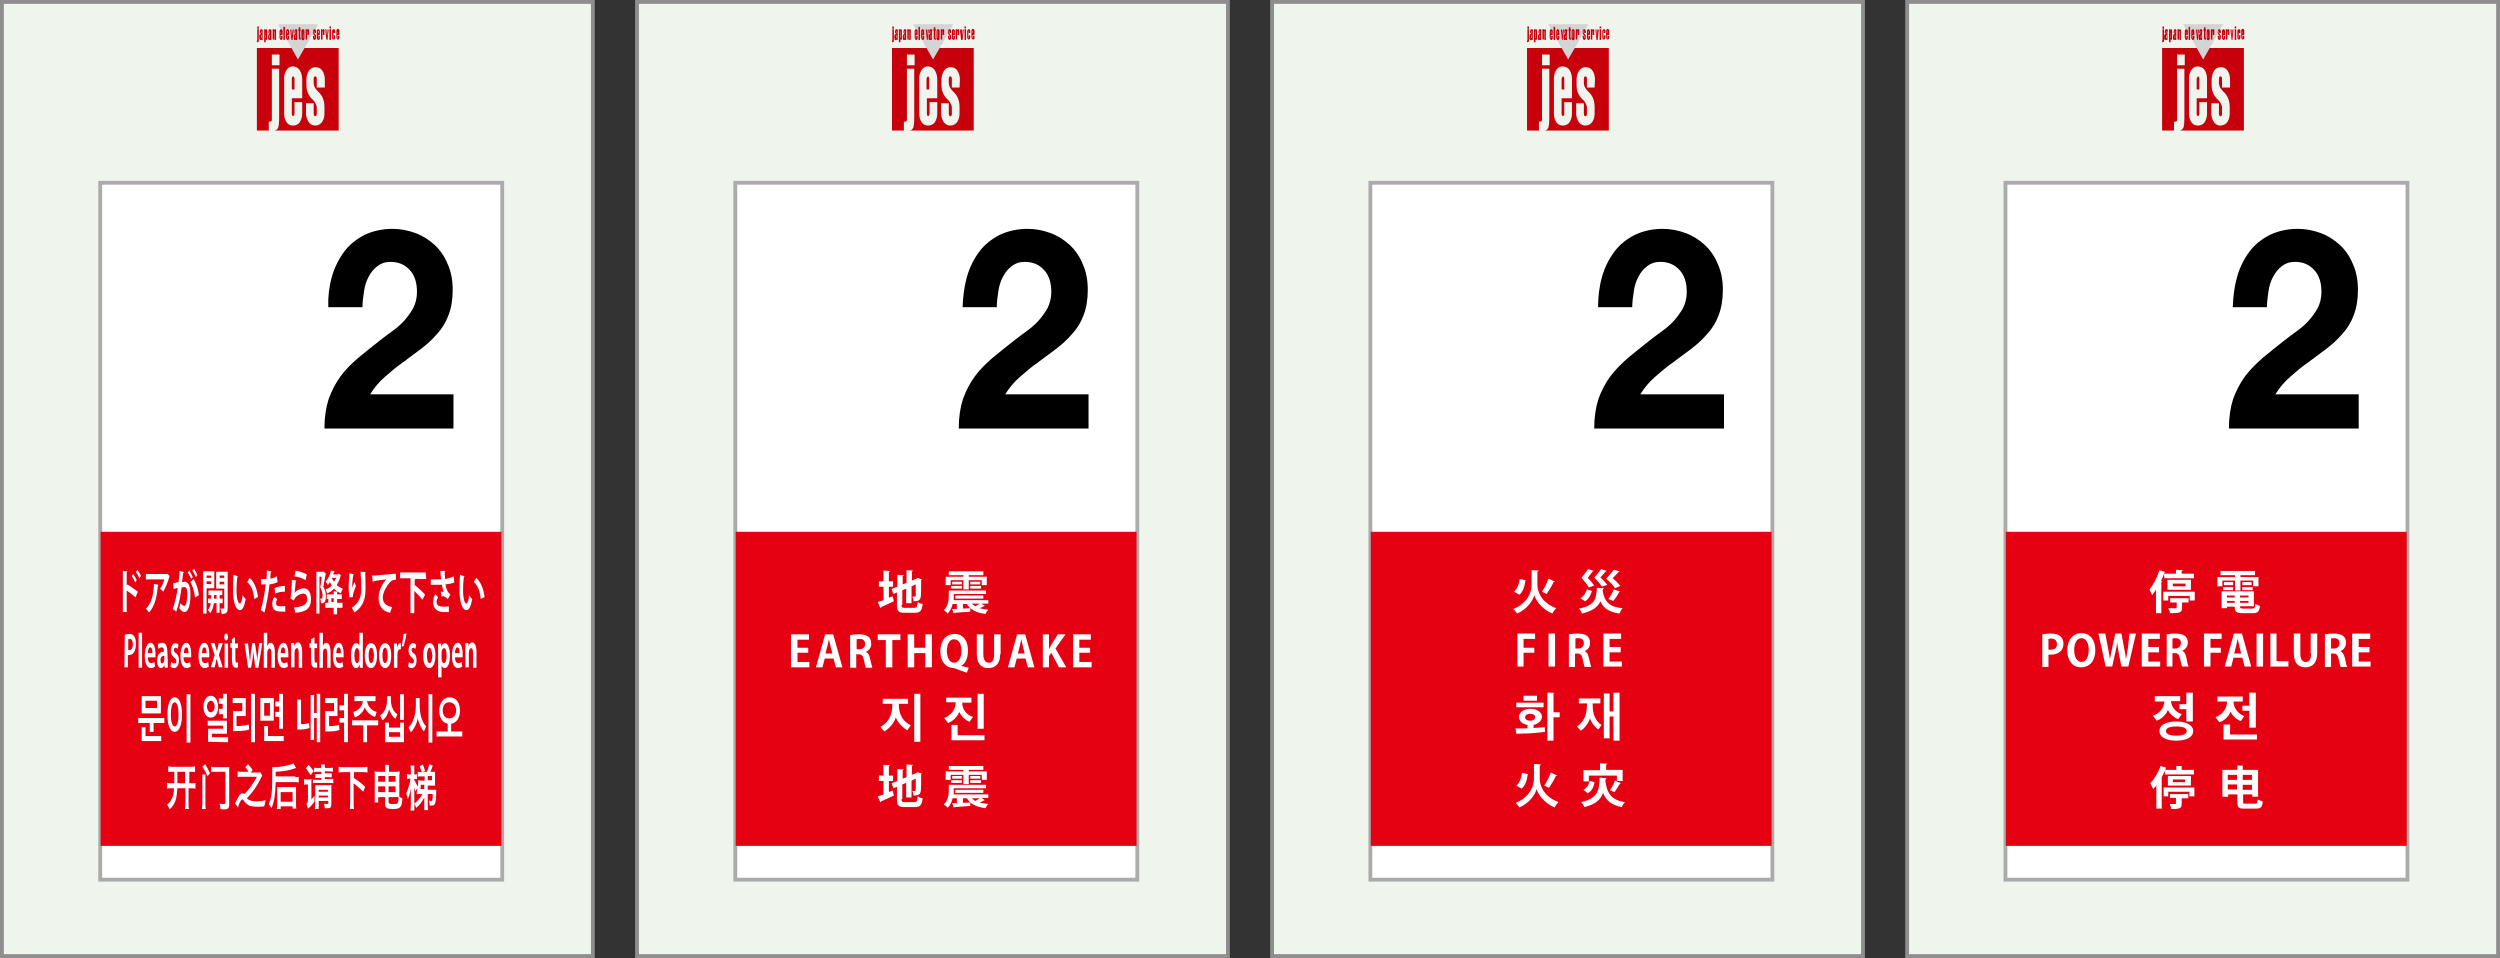 <?xml version="1.0" encoding="utf-8"?>
<!-- Generator: Adobe Illustrator 25.4.1, SVG Export Plug-In . SVG Version: 6.00 Build 0)  -->
<svg version="1.1" id="レイヤー_1" xmlns="http://www.w3.org/2000/svg" xmlns:xlink="http://www.w3.org/1999/xlink" x="0px"
	 y="0px" viewBox="0 0 651.1 249.5" style="enable-background:new 0 0 651.1 249.5;" xml:space="preserve">
<rect x="0" y="0" width="651.1" height="249.5" fill="#333333" stroke="none"/>
<style type="text/css">
	.st0{fill:#EFF4ED;stroke:#8E8E8E;stroke-miterlimit:10;}
	.st1{fill:#C7000C;}
	.st2{fill:#D3D4D4;}
	.st3{fill:#FFFFFF;stroke:#ABABAB;stroke-miterlimit:10;}
	.st4{fill:#E50012;}
	.st5{fill:#FFFFFF;}
</style>
<rect x="0.5" y="0.5" class="st0" width="153.9" height="248.5"/>
<g>
	<path class="st1" d="M66.9,12.5V34H70v-2.3c0.7,0,0.8-0.1,0.8-0.6V17.9h1.9v12.7c0,0,0,1.9-0.2,2.5c-0.2,0.5-0.4,0.8-1,0.9h16.7
		V12.5H66.9z M72.8,17h-2v-2.8h2V17z M78.7,20.7v4.9H76v4.1c0,0.7,0.7,0.7,0.7-0.1v-3h2v2.9c0,0.3,0,3.2-2.4,3.2
		c-2.1,0-2.3-2.6-2.3-3v-9.6c0-0.2,0.3-2.8,2.3-2.8C78.7,17.4,78.7,20.5,78.7,20.7 M84.5,22.8h-2c0,0,0-2.1,0-2.3
		c0-0.8-0.8-0.9-0.8,0.1c0,0.2,0,0.7,0,1c0,1.3,1.1,2.2,1.4,2.5c1,1,1.4,2.3,1.4,3.8v1.7c0,1.6-0.8,3.1-2.4,3.1c-2,0-2.4-2.5-2.4-3
		c0-0.3,0-2.8,0-2.8h2v2.6c0,1.2,0.8,0.8,0.8,0.3V28c0-0.7-0.5-1.3-0.7-1.7c-0.3-0.3-2-1.5-2-4c0-0.2,0-1.4,0-1.7
		c0-0.5,0.3-3.1,2.4-3.1c2.2,0,2.4,2.7,2.4,3.1v2.2H84.5z M76.4,19.9c0.2,0,0.3,0.4,0.3,0.6v2.8H76v-2.8
		C76,20.3,76.1,19.9,76.4,19.9"/>
	<polygon class="st2" points="82.9,6.3 72.4,6.3 77.6,15.5 	"/>
	<path class="st1" d="M86.9,8.1C86.9,8,86.8,8,86.9,8.1l-0.1,1.8c0,0.1,0.1,0.1,0.1,0V9.2h0.4v0.5c0,0.1,0,0.6-0.4,0.6
		c-0.1,0-0.4-0.1-0.4-0.5V8.1c0-0.1,0.1-0.5,0.4-0.5c0.4,0,0.4,0.4,0.4,0.6v0.4h-0.4V8.1z M85.8,7.4h0.4V6.9h-0.4V7.4z M85.8,10.4
		h0.4V7.6h-0.4V10.4z M79.6,7.6v2.7H80V8.2c0-0.1,0.1-0.1,0.1,0v0.9h0.4V7.8c0-0.1,0-0.2-0.2-0.2s-0.2,0.1-0.2,0.2H80V7.6H79.6z
		 M83.6,7.6v2.7H84V8.2c0-0.1,0.1-0.1,0.1,0v0.9h0.4V7.8c0-0.1,0-0.2-0.2-0.2C84,7.6,84,7.7,84,7.8h-0.1V7.6H83.6z M77.8,7.1v0.5
		h-0.1V8h0.1v2c0,0.2,0.3,0.4,0.5,0.4V9.9c0,0-0.1,0-0.1-0.1V8.1h0.1V7.6h-0.1V7.1H77.8z M76.2,10.4l0.3-2.7h-0.3L76,9.5l0,0l0,0
		l-0.1-1.8h-0.3l0.3,2.7H76.2z M85.3,10.4l0.3-2.7h-0.3l-0.1,1.8l0,0l0,0L85,7.6h-0.3l0.3,2.7L85.3,10.4L85.3,10.4z M73.8,10.4h0.4
		V7h-0.4V10.4z M71,7.6v2.7h0.4V8.2c0-0.1,0.1-0.1,0.1,0v2.2h0.4V7.9c0-0.1,0-0.3-0.2-0.3c-0.1,0-0.2,0.1-0.2,0.2h-0.1V7.6H71z
		 M67,7.6v2.9l-0.1,0.1V11c0,0,0.5,0,0.5-0.3V7.6H67z M67,7.5h0.4V6.9H67V7.5z M68.1,7.6c-0.5,0-0.4,0.9-0.4,1H68c0,0,0-0.3,0-0.4
		c0-0.2,0.1-0.1,0.1,0c0,0.4,0,0.4-0.2,0.5c-0.1,0.1-0.2,0.3-0.3,0.4c-0.1,0.1-0.1,1,0,1.2s0.4,0.2,0.4-0.1l0,0v0.2h0.4V8.2
		C68.5,8.1,68.5,7.6,68.1,7.6 M68,9.2c0-0.1,0-0.1,0.1-0.1v0.8L68,10C68,9.9,68,9.3,68,9.2 M70.3,7.6c-0.5,0-0.4,0.9-0.4,1h0.3
		c0,0,0-0.3,0-0.4c0-0.2,0.1-0.1,0.1,0c0,0.4,0,0.4-0.2,0.5C70,8.8,69.9,9,69.9,9.1c-0.1,0.1-0.1,1,0,1.2s0.4,0.2,0.4-0.1l0,0v0.2
		h0.4V8.2C70.7,8.1,70.7,7.6,70.3,7.6 M70.2,9.2c0-0.1,0-0.1,0.1-0.1v0.8L70.2,10C70.2,9.9,70.2,9.3,70.2,9.2 M77.1,7.6
		c-0.5,0-0.4,0.9-0.4,1H77c0,0,0-0.3,0-0.4c0-0.2,0.1-0.1,0.1,0c0,0.4,0,0.4-0.2,0.5c-0.1,0.1-0.2,0.3-0.3,0.4c-0.1,0.1-0.1,1,0,1.2
		s0.4,0.2,0.4-0.1l0,0v0.2h0.4V8.2C77.5,8.1,77.5,7.6,77.1,7.6 M77,9.2c0-0.1,0-0.1,0.1-0.1v0.8L77,10C77,9.9,77,9.3,77,9.2
		 M68.8,7.6V11h0.4v-0.8l0,0c0,0.1,0.1,0.2,0.2,0.2c0.2,0,0.2-0.4,0.2-0.5V8c0-0.1,0-0.4-0.3-0.4c-0.1,0-0.2,0.2-0.2,0.3l0,0V7.6
		H68.8z M69.1,8.2C69.1,8.1,69.2,8,69.1,8.2l0.1,1.6c0,0.1-0.1,0.1-0.1-0.1V8.2 M83.3,9.1v-1c0-0.1-0.1-0.5-0.4-0.5S82.5,8,82.5,8.1
		v1.7c0,0.1,0.1,0.6,0.4,0.6c0.4,0,0.4-0.4,0.4-0.5V9.3H83v0.6c0,0.1-0.1,0.2-0.1,0V9.1H83.3z M82.8,8.2C82.8,8,83,8,83,8.2v0.5
		h-0.1L82.8,8.2L82.8,8.2z M88.4,9.1V8c0-0.1-0.1-0.5-0.4-0.5S87.6,7.9,87.6,8v1.7c0,0.1,0.1,0.6,0.4,0.6c0.4,0,0.4-0.4,0.4-0.5V9.3
		H88v0.6c0,0.1-0.1,0.2-0.1,0V9.1H88.4z M87.9,8.1C87.9,8,88,8,87.9,8.1L88,8.6h-0.1V8.1z M75.3,9.1v-1c0-0.1-0.1-0.5-0.4-0.5
		S74.5,8,74.5,8.1v1.7c0,0.1,0.1,0.6,0.4,0.6c0.4,0,0.4-0.4,0.4-0.5V9.3H75v0.6c0,0.1-0.1,0.2-0.1,0V9.1H75.3z M74.8,8.2
		C74.8,8,75,8,75,8.2v0.5h-0.1L74.8,8.2L74.8,8.2z M73.6,9.1v-1c0-0.1-0.1-0.5-0.4-0.5S72.8,8,72.8,8.1v1.7c0,0.1,0.1,0.6,0.4,0.6
		c0.4,0,0.4-0.4,0.4-0.5V9.3h-0.4v0.6c0,0.1-0.1,0.2-0.1,0V9.1H73.6z M73.1,8.2C73.1,8.1,73.2,8,73.1,8.2l0.1,0.5h-0.1V8.2z
		 M78.9,7.6c-0.3,0-0.4,0.4-0.4,0.5V10c0,0.1,0.1,0.5,0.4,0.5s0.4-0.3,0.4-0.5V8.1C79.3,8,79.3,7.6,78.9,7.6 M78.9,8.1
		C78.9,8,79,8,78.9,8.1L79,9.8c0,0.1-0.1,0.1-0.1,0V8.1 M81.9,8.6h0.4V8.2c0-0.1,0-0.6-0.4-0.6s-0.4,0.5-0.4,0.6v0.3
		c0,0.4,0.3,0.7,0.4,0.7c0,0.1,0.1,0.2,0.1,0.3v0.3c0,0.1-0.1,0.2-0.1,0V9.3h-0.4v0.5c0,0.1,0.1,0.6,0.4,0.6s0.4-0.3,0.4-0.6V9.5
		c0-0.3-0.1-0.5-0.3-0.7c-0.1-0.1-0.3-0.2-0.3-0.5V8.1c0-0.2,0.1-0.2,0.1,0L81.9,8.6z"/>
</g>
<g>
	<rect x="26.1" y="47.6" class="st3" width="104.7" height="181.5"/>
	<rect x="26.2" y="138.5" class="st4" width="104.4" height="81.8"/>
</g>
<g>
	<path d="M86.4,72.2c0.7-2.5,1.8-4.7,3.2-6.6c1.4-1.9,3.2-3.3,5.3-4.4c2.1-1,4.6-1.6,7.3-1.6c2.1,0,4.1,0.4,6,1.1
		c1.9,0.7,3.6,1.8,5,3.1c1.4,1.3,2.6,3,3.4,5c0.9,2,1.3,4.2,1.3,6.7c0,2.6-0.4,4.8-1.1,6.6c-0.7,1.9-1.7,3.5-3,4.9
		c-1.2,1.4-2.6,2.7-4.2,3.9c-1.6,1.2-3.1,2.3-4.7,3.5c-1.6,1.1-3.1,2.4-4.6,3.7c-1.5,1.3-2.8,2.8-3.9,4.6h21.7v8.9H84.5
		c0-3,0.4-5.5,1.1-7.7c0.8-2.2,1.8-4.1,3.1-5.9s2.9-3.3,4.6-4.8c1.8-1.5,3.6-2.9,5.6-4.5c1-0.8,2.1-1.6,3.2-2.4s2.2-1.7,3.1-2.7
		s1.7-2.1,2.4-3.3c0.6-1.2,1-2.6,1-4.2c0-2.5-0.6-4.4-1.9-5.8s-2.9-2.1-5-2.1c-1.4,0-2.5,0.4-3.4,1.1s-1.7,1.6-2.3,2.8
		c-0.6,1.1-1,2.4-1.2,3.8s-0.4,2.8-0.4,4.1h-8.9C85.4,77.4,85.7,74.7,86.4,72.2z"/>
</g>
<rect x="165.9" y="0.5" class="st0" width="153.9" height="248.5"/>
<g>
	<path class="st1" d="M232.3,12.5V34h3.1v-2.3c0.7,0,0.8-0.1,0.8-0.6V17.9h1.9v12.7c0,0,0,1.9-0.2,2.5c-0.2,0.5-0.4,0.8-1,0.9h16.7
		V12.5H232.3z M238.2,17h-2v-2.8h2V17z M244.1,20.7v4.9h-2.7v4.1c0,0.7,0.7,0.7,0.7-0.1v-3h2v2.9c0,0.3,0,3.2-2.4,3.2
		c-2.1,0-2.3-2.6-2.3-3v-9.6c0-0.2,0.3-2.8,2.3-2.8C244.1,17.4,244.1,20.5,244.1,20.7 M249.9,22.8h-2c0,0,0-2.1,0-2.3
		c0-0.8-0.8-0.9-0.8,0.1c0,0.2,0,0.7,0,1c0,1.3,1.1,2.2,1.4,2.5c1,1,1.4,2.3,1.4,3.8v1.7c0,1.6-0.8,3.1-2.4,3.1c-2,0-2.4-2.5-2.4-3
		c0-0.3,0-2.8,0-2.8h2v2.6c0,1.2,0.8,0.8,0.8,0.3V28c0-0.7-0.5-1.3-0.7-1.7c-0.3-0.3-2-1.5-2-4c0-0.2,0-1.4,0-1.7
		c0-0.5,0.3-3.1,2.4-3.1c2.2,0,2.4,2.7,2.4,3.1L249.9,22.8L249.9,22.8z M241.7,19.9c0.2,0,0.3,0.4,0.3,0.6v2.8h-0.7v-2.8
		C241.4,20.3,241.5,19.9,241.7,19.9"/>
	<polygon class="st2" points="248.3,6.3 237.8,6.3 243,15.5 	"/>
	<path class="st1" d="M252.3,8.1c0-0.1-0.1-0.1-0.1,0v1.8c0,0.1,0.1,0.1,0.1,0V9.2h0.4v0.5c0,0.1,0,0.6-0.4,0.6
		c-0.1,0-0.4-0.1-0.4-0.5V8.1c0-0.1,0.1-0.5,0.4-0.5c0.4,0,0.4,0.4,0.4,0.6v0.4h-0.4V8.1z M251.2,7.4h0.4V6.9h-0.4V7.4z M251.2,10.4
		h0.4V7.6h-0.4V10.4z M245,7.6v2.7h0.4V8.2c0-0.1,0.1-0.1,0.1,0v0.9h0.4V7.8c0-0.1,0-0.2-0.2-0.2s-0.2,0.1-0.2,0.2h-0.1V7.6H245z
		 M248.9,7.6v2.7h0.4V8.2c0-0.1,0.1-0.1,0.1,0v0.9h0.4V7.8c0-0.1,0-0.2-0.2-0.2s-0.2,0.1-0.2,0.2h-0.1V7.6H248.9z M243.2,7.1v0.5
		h-0.1V8h0.1v2c0,0.2,0.3,0.4,0.5,0.4V9.9c0,0-0.1,0-0.1-0.1V8.1h0.1V7.6h-0.1V7.1H243.2z M241.6,10.4l0.3-2.7h-0.3l-0.1,1.8l0,0
		l0,0l-0.1-1.8h-0.3l0.3,2.7H241.6z M250.7,10.4l0.3-2.7h-0.3l-0.1,1.8l0,0l0,0l-0.1-1.8H250l0.3,2.7H250.7z M239.2,10.4h0.4V7h-0.4
		V10.4z M236.3,7.6v2.7h0.4V8.2c0-0.1,0.1-0.1,0.1,0v2.2h0.4V7.9c0-0.1,0-0.3-0.2-0.3c-0.1,0-0.2,0.1-0.2,0.2h-0.1V7.6H236.3z
		 M232.4,7.6v2.9l-0.1,0.1V11c0,0,0.5,0,0.5-0.3V7.6H232.4z M232.4,7.5h0.4V6.9h-0.4V7.5z M233.5,7.6c-0.5,0-0.4,0.9-0.4,1h0.3
		c0,0,0-0.3,0-0.4c0-0.2,0.1-0.1,0.1,0c0,0.4,0,0.4-0.2,0.5c-0.1,0.1-0.2,0.3-0.3,0.4c-0.1,0.1-0.1,1,0,1.2s0.4,0.2,0.4-0.1l0,0v0.2
		h0.4V8.2C233.9,8.1,233.9,7.6,233.5,7.6 M233.4,9.2c0-0.1,0-0.1,0.1-0.1v0.8l-0.1,0.1C233.4,9.9,233.4,9.3,233.4,9.2 M235.7,7.6
		c-0.5,0-0.4,0.9-0.4,1h0.3c0,0,0-0.3,0-0.4c0-0.2,0.1-0.1,0.1,0c0,0.4,0,0.4-0.2,0.5c-0.1,0.1-0.2,0.3-0.3,0.4
		c-0.1,0.1-0.1,1,0,1.2s0.4,0.2,0.4-0.1l0,0v0.2h0.4V8.2C236.1,8.1,236.1,7.6,235.7,7.6 M235.6,9.2c0-0.1,0-0.1,0.1-0.1v0.8
		l-0.1,0.1C235.6,9.9,235.6,9.3,235.6,9.2 M242.4,7.6c-0.5,0-0.4,0.9-0.4,1h0.3c0,0,0-0.3,0-0.4c0-0.2,0.1-0.1,0.1,0
		c0,0.4,0,0.4-0.2,0.5c-0.1,0.1-0.2,0.3-0.3,0.4c-0.1,0.1-0.1,1,0,1.2s0.4,0.2,0.4-0.1l0,0v0.2h0.4V8.2
		C242.9,8.1,242.9,7.6,242.4,7.6 M242.4,9.2c0-0.1,0-0.1,0.1-0.1v0.8l-0.1,0.1C242.4,9.9,242.4,9.3,242.4,9.2 M234.1,7.6V11h0.4
		v-0.8l0,0c0,0.1,0.1,0.2,0.2,0.2c0.2,0,0.2-0.4,0.2-0.5V8c0-0.1,0-0.4-0.3-0.4c-0.1,0-0.2,0.2-0.2,0.3l0,0V7.6H234.1z M234.5,8.2
		c0-0.1,0.1-0.2,0.1,0v1.6c0,0.1-0.1,0.1-0.1-0.1V8.2 M248.7,9.1v-1c0-0.1-0.1-0.5-0.4-0.5c-0.3,0-0.4,0.4-0.4,0.5v1.7
		c0,0.1,0.1,0.6,0.4,0.6c0.4,0,0.4-0.4,0.4-0.5V9.3h-0.4v0.6c0,0.1-0.1,0.2-0.1,0V9.1H248.7z M248.2,8.2c0-0.1,0.1-0.2,0.1,0v0.5
		h-0.1V8.2z M253.8,9.1V8c0-0.1-0.1-0.5-0.4-0.5c-0.3,0-0.4,0.4-0.4,0.5v1.7c0,0.1,0.1,0.6,0.4,0.6c0.4,0,0.4-0.4,0.4-0.5V9.3h-0.4
		v0.6c0,0.1-0.1,0.2-0.1,0V9.1H253.8z M253.3,8.1c0-0.1,0.1-0.2,0.1,0v0.5h-0.1V8.1z M240.7,9.1v-1c0-0.1-0.1-0.5-0.4-0.5
		c-0.3,0-0.4,0.4-0.4,0.5v1.7c0,0.1,0.1,0.6,0.4,0.6c0.4,0,0.4-0.4,0.4-0.5V9.3h-0.4v0.6c0,0.1-0.1,0.2-0.1,0V9.1H240.7z M240.2,8.2
		c0-0.1,0.1-0.2,0.1,0v0.5h-0.1V8.2z M239,9.1v-1c0-0.1-0.1-0.5-0.4-0.5c-0.3,0-0.4,0.4-0.4,0.5v1.7c0,0.1,0.1,0.6,0.4,0.6
		c0.4,0,0.4-0.4,0.4-0.5V9.3h-0.4v0.6c0,0.1-0.1,0.2-0.1,0V9.1H239z M238.5,8.2c0-0.1,0.1-0.2,0.1,0v0.5h-0.1V8.2z M244.3,7.6
		c-0.3,0-0.4,0.4-0.4,0.5V10c0,0.1,0.1,0.5,0.4,0.5c0.3,0,0.4-0.3,0.4-0.5V8.1C244.7,8,244.7,7.6,244.3,7.6 M244.2,8.1
		c0-0.1,0.1-0.1,0.1,0v1.7c0,0.1-0.1,0.1-0.1,0V8.1 M247.3,8.6h0.4V8.2c0-0.1,0-0.6-0.4-0.6s-0.4,0.5-0.4,0.6v0.3
		c0,0.4,0.3,0.7,0.4,0.7c0,0.1,0.1,0.2,0.1,0.3v0.3c0,0.1-0.1,0.2-0.1,0V9.3h-0.4v0.5c0,0.1,0.1,0.6,0.4,0.6c0.3,0,0.4-0.3,0.4-0.6
		V9.5c0-0.3-0.1-0.5-0.3-0.7c-0.1-0.1-0.3-0.2-0.3-0.5V8.1c0-0.2,0.1-0.2,0.1,0L247.3,8.6z"/>
</g>
<g>
	<rect x="191.5" y="47.6" class="st3" width="104.7" height="181.5"/>
	<rect x="191.6" y="138.5" class="st4" width="104.4" height="81.8"/>
</g>
<g>
	<path d="M251.8,72.2c0.7-2.5,1.8-4.7,3.2-6.6s3.2-3.3,5.3-4.4c2.1-1,4.6-1.6,7.3-1.6c2.1,0,4.1,0.4,6,1.1c1.9,0.7,3.6,1.8,5,3.1
		c1.4,1.3,2.6,3,3.4,5c0.9,2,1.3,4.2,1.3,6.7c0,2.6-0.4,4.8-1.1,6.6c-0.7,1.9-1.7,3.5-3,4.9c-1.2,1.4-2.6,2.7-4.2,3.9
		c-1.6,1.2-3.1,2.3-4.7,3.5c-1.6,1.1-3.1,2.4-4.6,3.7c-1.5,1.3-2.8,2.8-3.9,4.6h21.7v8.9h-33.8c0-3,0.4-5.5,1.1-7.7
		c0.8-2.2,1.8-4.1,3.1-5.9s2.9-3.3,4.6-4.8c1.8-1.5,3.6-2.9,5.6-4.5c1-0.8,2.1-1.6,3.2-2.4s2.2-1.7,3.1-2.7s1.7-2.1,2.4-3.3
		c0.6-1.2,1-2.6,1-4.2c0-2.5-0.6-4.4-1.9-5.8s-2.9-2.1-5-2.1c-1.4,0-2.5,0.4-3.4,1.1s-1.7,1.6-2.3,2.8c-0.6,1.1-1,2.4-1.2,3.8
		s-0.4,2.8-0.4,4.1h-8.9C250.8,77.4,251.1,74.7,251.8,72.2z"/>
</g>
<rect x="331.3" y="0.5" class="st0" width="153.9" height="248.5"/>
<g>
	<path class="st1" d="M397.7,12.5V34h3.1v-2.3c0.7,0,0.8-0.1,0.8-0.6V17.9h1.9v12.7c0,0,0,1.9-0.2,2.5c-0.2,0.5-0.4,0.8-1,0.9H419
		V12.5H397.7z M403.6,17h-2v-2.8h2V17z M409.4,20.7v4.9h-2.7v4.1c0,0.7,0.7,0.7,0.7-0.1v-3h2v2.9c0,0.3,0,3.2-2.4,3.2
		c-2.1,0-2.3-2.6-2.3-3v-9.6c0-0.2,0.3-2.8,2.3-2.8C409.5,17.4,409.4,20.5,409.4,20.7 M415.3,22.8h-2c0,0,0-2.1,0-2.3
		c0-0.8-0.8-0.9-0.8,0.1c0,0.2,0,0.7,0,1c0,1.3,1.1,2.2,1.4,2.5c1,1,1.4,2.3,1.4,3.8v1.7c0,1.6-0.8,3.1-2.4,3.1c-2,0-2.4-2.5-2.4-3
		c0-0.3,0-2.8,0-2.8h2v2.6c0,1.2,0.8,0.8,0.8,0.3V28c0-0.7-0.5-1.3-0.7-1.7c-0.3-0.3-2-1.5-2-4c0-0.2,0-1.4,0-1.7
		c0-0.5,0.3-3.1,2.4-3.1c2.2,0,2.4,2.7,2.4,3.1L415.3,22.8L415.3,22.8z M407.1,19.9c0.2,0,0.3,0.4,0.3,0.6v2.8h-0.7v-2.8
		C406.8,20.3,406.9,19.9,407.1,19.9"/>
	<polygon class="st2" points="413.7,6.3 403.2,6.3 408.4,15.5 	"/>
	<path class="st1" d="M417.7,8.1c0-0.1-0.1-0.1-0.1,0v1.8c0,0.1,0.1,0.1,0.1,0V9.2h0.4v0.5c0,0.1,0,0.6-0.4,0.6
		c-0.1,0-0.4-0.1-0.4-0.5V8.1c0-0.1,0.1-0.5,0.4-0.5c0.4,0,0.4,0.4,0.4,0.6v0.4h-0.4V8.1z M416.6,7.4h0.4V6.9h-0.4V7.4z M416.6,10.4
		h0.4V7.6h-0.4V10.4z M410.4,7.6v2.7h0.4V8.2c0-0.1,0.1-0.1,0.1,0v0.9h0.4V7.8c0-0.1,0-0.2-0.2-0.2s-0.2,0.1-0.2,0.2h-0.1V7.6H410.4
		z M414.3,7.6v2.7h0.4V8.2c0-0.1,0.1-0.1,0.1,0v0.9h0.4V7.8c0-0.1,0-0.2-0.2-0.2s-0.2,0.1-0.2,0.2h-0.1V7.6H414.3z M408.6,7.1v0.5
		h-0.1V8h0.1v2c0,0.2,0.3,0.4,0.5,0.4V9.9c0,0-0.1,0-0.1-0.1V8.1h0.1V7.6H409V7.1H408.6z M407,10.4l0.3-2.7H407l-0.1,1.8l0,0l0,0
		l-0.1-1.8h-0.3l0.3,2.7H407z M416.1,10.4l0.3-2.7H416l-0.1,1.8l0,0l0,0l-0.1-1.8h-0.3l0.3,2.7H416.1z M404.6,10.4h0.4V7h-0.4V10.4z
		 M401.7,7.6v2.7h0.4V8.2c0-0.1,0.1-0.1,0.1,0v2.2h0.4V7.9c0-0.1,0-0.3-0.2-0.3c-0.1,0-0.2,0.1-0.2,0.2h-0.1V7.6H401.7z M397.8,7.6
		v2.9l-0.1,0.1V11c0,0,0.5,0,0.5-0.3V7.6H397.8z M397.8,7.5h0.4V6.9h-0.4V7.5z M398.9,7.6c-0.5,0-0.4,0.9-0.4,1h0.3c0,0,0-0.3,0-0.4
		c0-0.2,0.1-0.1,0.1,0c0,0.4,0,0.4-0.2,0.5c-0.1,0.1-0.2,0.3-0.3,0.4c-0.1,0.1-0.1,1,0,1.2s0.4,0.2,0.4-0.1l0,0v0.2h0.4V8.2
		C399.3,8.1,399.3,7.6,398.9,7.6 M398.8,9.2c0-0.1,0-0.1,0.1-0.1v0.8l-0.1,0.1C398.8,9.9,398.8,9.3,398.8,9.2 M401.1,7.6
		c-0.5,0-0.4,0.9-0.4,1h0.3c0,0,0-0.3,0-0.4c0-0.2,0.1-0.1,0.1,0c0,0.4,0,0.4-0.2,0.5c-0.1,0.1-0.2,0.3-0.3,0.4
		c-0.1,0.1-0.1,1,0,1.2s0.4,0.2,0.4-0.1l0,0v0.2h0.4V8.2C401.5,8.1,401.5,7.6,401.1,7.6 M401,9.2c0-0.1,0-0.1,0.1-0.1v0.8L401,10
		C401,9.9,401,9.3,401,9.2 M407.8,7.6c-0.5,0-0.4,0.9-0.4,1h0.3c0,0,0-0.3,0-0.4c0-0.2,0.1-0.1,0.1,0c0,0.4,0,0.4-0.2,0.5
		c-0.1,0.1-0.2,0.3-0.3,0.4c-0.1,0.1-0.1,1,0,1.2s0.4,0.2,0.4-0.1l0,0v0.2h0.4V8.2C408.3,8.1,408.3,7.6,407.8,7.6 M407.8,9.2
		c0-0.1,0-0.1,0.1-0.1v0.8l-0.1,0.1C407.7,9.9,407.8,9.3,407.8,9.2 M399.5,7.6V11h0.4v-0.8l0,0c0,0.1,0.1,0.2,0.2,0.2
		c0.2,0,0.2-0.4,0.2-0.5V8c0-0.1,0-0.4-0.3-0.4c-0.1,0-0.2,0.2-0.2,0.3l0,0V7.6H399.5z M399.9,8.2c0-0.1,0.1-0.2,0.1,0v1.6
		c0,0.1-0.1,0.1-0.1-0.1V8.2 M414.1,9.1v-1c0-0.1-0.1-0.5-0.4-0.5s-0.4,0.4-0.4,0.5v1.7c0,0.1,0.1,0.6,0.4,0.6
		c0.4,0,0.4-0.4,0.4-0.5V9.3h-0.4v0.6c0,0.1-0.1,0.2-0.1,0V9.1H414.1z M413.6,8.2c0-0.1,0.1-0.2,0.1,0v0.5h-0.1V8.2z M419.1,9.1V8
		c0-0.1-0.1-0.5-0.4-0.5s-0.4,0.4-0.4,0.5v1.7c0,0.1,0.1,0.6,0.4,0.6c0.4,0,0.4-0.4,0.4-0.5V9.3h-0.4v0.6c0,0.1-0.1,0.2-0.1,0V9.1
		H419.1z M418.7,8.1c0-0.1,0.1-0.2,0.1,0v0.5h-0.1V8.1z M406.1,9.1v-1c0-0.1-0.1-0.5-0.4-0.5s-0.4,0.4-0.4,0.5v1.7
		c0,0.1,0.1,0.6,0.4,0.6c0.4,0,0.4-0.4,0.4-0.5V9.3h-0.4v0.6c0,0.1-0.1,0.2-0.1,0V9.1H406.1z M405.6,8.2c0-0.1,0.1-0.2,0.1,0v0.5
		h-0.1V8.2z M404.4,9.1v-1c0-0.1-0.1-0.5-0.4-0.5s-0.4,0.4-0.4,0.5v1.7c0,0.1,0.1,0.6,0.4,0.6c0.4,0,0.4-0.4,0.4-0.5V9.3H404v0.6
		c0,0.1-0.1,0.2-0.1,0V9.1H404.4z M403.9,8.2c0-0.1,0.1-0.2,0.1,0v0.5h-0.1V8.2z M409.7,7.6c-0.3,0-0.4,0.4-0.4,0.5V10
		c0,0.1,0.1,0.5,0.4,0.5s0.4-0.3,0.4-0.5V8.1C410.1,8,410.1,7.6,409.7,7.6 M409.6,8.1c0-0.1,0.1-0.1,0.1,0v1.7c0,0.1-0.1,0.1-0.1,0
		V8.1 M412.6,8.6h0.4V8.2c0-0.1,0-0.6-0.4-0.6s-0.4,0.5-0.4,0.6v0.3c0,0.4,0.3,0.7,0.4,0.7c0,0.1,0.1,0.2,0.1,0.3v0.3
		c0,0.1-0.1,0.2-0.1,0V9.3h-0.4v0.5c0,0.1,0.1,0.6,0.4,0.6s0.4-0.3,0.4-0.6V9.5c0-0.3-0.1-0.5-0.3-0.7c-0.1-0.1-0.3-0.2-0.3-0.5V8.1
		c0-0.2,0.1-0.2,0.1,0L412.6,8.6z"/>
</g>
<g>
	<rect x="356.9" y="47.6" class="st3" width="104.7" height="181.5"/>
	<rect x="357" y="138.5" class="st4" width="104.4" height="81.8"/>
</g>
<g>
	<path d="M417.2,72.2c0.7-2.5,1.8-4.7,3.2-6.6c1.4-1.9,3.2-3.3,5.3-4.4c2.1-1,4.6-1.6,7.3-1.6c2.1,0,4.1,0.4,6,1.1
		c1.9,0.7,3.6,1.8,5,3.1c1.4,1.3,2.6,3,3.4,5c0.9,2,1.3,4.2,1.3,6.7c0,2.6-0.4,4.8-1.1,6.6c-0.7,1.9-1.7,3.5-3,4.9
		c-1.2,1.4-2.6,2.7-4.2,3.9s-3.1,2.3-4.7,3.5c-1.6,1.1-3.1,2.4-4.6,3.7c-1.5,1.3-2.8,2.8-3.9,4.6H449v8.9h-33.8c0-3,0.4-5.5,1.1-7.7
		c0.8-2.2,1.8-4.1,3.1-5.9c1.3-1.7,2.9-3.3,4.6-4.8c1.8-1.5,3.6-2.9,5.6-4.5c1-0.8,2.1-1.6,3.2-2.4s2.2-1.7,3.1-2.7s1.7-2.1,2.4-3.3
		c0.6-1.2,1-2.6,1-4.2c0-2.5-0.6-4.4-1.9-5.8s-2.9-2.1-5-2.1c-1.4,0-2.5,0.4-3.4,1.1s-1.7,1.6-2.3,2.8c-0.6,1.1-1,2.4-1.2,3.8
		s-0.4,2.8-0.4,4.1h-8.9C416.2,77.4,416.5,74.7,417.2,72.2z"/>
</g>
<rect x="496.7" y="0.5" class="st0" width="153.9" height="248.5"/>
<g>
	<path class="st1" d="M563.1,12.5V34h3.1v-2.3c0.7,0,0.8-0.1,0.8-0.6V17.9h1.9v12.7c0,0,0,1.9-0.2,2.5c-0.2,0.5-0.4,0.8-1,0.9h16.7
		V12.5H563.1z M569,17h-2v-2.8h2V17z M574.8,20.7v4.9h-2.7v4.1c0,0.7,0.7,0.7,0.7-0.1v-3h2v2.9c0,0.3,0,3.2-2.4,3.2
		c-2.1,0-2.3-2.6-2.3-3v-9.6c0-0.2,0.3-2.8,2.3-2.8C574.9,17.4,574.8,20.5,574.8,20.7 M580.7,22.8h-2c0,0,0-2.1,0-2.3
		c0-0.8-0.8-0.9-0.8,0.1c0,0.2,0,0.7,0,1c0,1.3,1.1,2.2,1.4,2.5c1,1,1.4,2.3,1.4,3.8v1.7c0,1.6-0.8,3.1-2.4,3.1c-2,0-2.4-2.5-2.4-3
		c0-0.3,0-2.8,0-2.8h2v2.6c0,1.2,0.8,0.8,0.8,0.3V28c0-0.7-0.5-1.3-0.7-1.7c-0.3-0.3-2-1.5-2-4c0-0.2,0-1.4,0-1.7
		c0-0.5,0.3-3.1,2.4-3.1c2.2,0,2.4,2.7,2.4,3.1v2.2H580.7z M572.5,19.9c0.2,0,0.3,0.4,0.3,0.6v2.8h-0.7v-2.8
		C572.2,20.3,572.3,19.9,572.5,19.9"/>
	<polygon class="st2" points="579,6.3 568.6,6.3 573.8,15.5 	"/>
	<path class="st1" d="M583.1,8.1C583.1,8,583,8,583.1,8.1L583,9.9c0,0.1,0.1,0.1,0.1,0V9.2h0.4v0.5c0,0.1,0,0.6-0.4,0.6
		c-0.1,0-0.4-0.1-0.4-0.5V8.1c0-0.1,0.1-0.5,0.4-0.5c0.4,0,0.4,0.4,0.4,0.6v0.4h-0.4V8.1z M582,7.4h0.4V6.9H582V7.4z M582,10.4h0.4
		V7.6H582V10.4z M575.8,7.6v2.7h0.4V8.2c0-0.1,0.1-0.1,0.1,0v0.9h0.4V7.8c0-0.1,0-0.2-0.2-0.2s-0.2,0.1-0.2,0.2h-0.1V7.6H575.8z
		 M579.7,7.6v2.7h0.4V8.2c0-0.1,0.1-0.1,0.1,0v0.9h0.4V7.8c0-0.1,0-0.2-0.2-0.2s-0.2,0.1-0.2,0.2h-0.1V7.6H579.7z M574,7.1v0.5h-0.1
		V8h0.1v2c0,0.2,0.3,0.4,0.5,0.4V9.9c0,0-0.1,0-0.1-0.1V8.1h0.1V7.6h-0.1V7.1H574z M572.4,10.4l0.3-2.7h-0.3l-0.1,1.8l0,0l0,0
		l-0.1-1.8h-0.3l0.3,2.7H572.4z M581.4,10.4l0.3-2.7h-0.3l-0.1,1.8l0,0l0,0l-0.1-1.8h-0.3l0.3,2.7H581.4z M570,10.4h0.4V7H570V10.4z
		 M567.1,7.6v2.7h0.4V8.2c0-0.1,0.1-0.1,0.1,0v2.2h0.4V7.9c0-0.1,0-0.3-0.2-0.3c-0.1,0-0.2,0.1-0.2,0.2h-0.1V7.6H567.1z M563.2,7.6
		v2.9l-0.1,0.1V11c0,0,0.5,0,0.5-0.3V7.6H563.2z M563.2,7.5h0.4V6.9h-0.4V7.5z M564.2,7.6c-0.5,0-0.4,0.9-0.4,1h0.3c0,0,0-0.3,0-0.4
		c0-0.2,0.1-0.1,0.1,0c0,0.4,0,0.4-0.2,0.5c-0.1,0.1-0.2,0.3-0.3,0.4c-0.1,0.1-0.1,1,0,1.2s0.4,0.2,0.4-0.1l0,0v0.2h0.4V8.2
		C564.7,8.1,564.7,7.6,564.2,7.6 M564.2,9.2c0-0.1,0-0.1,0.1-0.1v0.8l-0.1,0.1C564.1,9.9,564.2,9.3,564.2,9.2 M566.5,7.6
		c-0.5,0-0.4,0.9-0.4,1h0.3c0,0,0-0.3,0-0.4c0-0.2,0.1-0.1,0.1,0c0,0.4,0,0.4-0.2,0.5c-0.1,0.1-0.2,0.3-0.3,0.4
		c-0.1,0.1-0.1,1,0,1.2s0.4,0.2,0.4-0.1l0,0v0.2h0.4V8.2C566.9,8.1,566.9,7.6,566.5,7.6 M566.4,9.2c0-0.1,0-0.1,0.1-0.1v0.8
		l-0.1,0.1C566.4,9.9,566.4,9.3,566.4,9.2 M573.2,7.6c-0.5,0-0.4,0.9-0.4,1h0.3c0,0,0-0.3,0-0.4c0-0.2,0.1-0.1,0.1,0
		c0,0.4,0,0.4-0.2,0.5c-0.1,0.1-0.2,0.3-0.3,0.4c-0.1,0.1-0.1,1,0,1.2s0.4,0.2,0.4-0.1l0,0v0.2h0.4V8.2
		C573.7,8.1,573.6,7.6,573.2,7.6 M573.2,9.2c0-0.1,0-0.1,0.1-0.1v0.8l-0.1,0.1C573.1,9.9,573.2,9.3,573.2,9.2 M564.9,7.6V11h0.4
		v-0.8l0,0c0,0.1,0.1,0.2,0.2,0.2c0.2,0,0.2-0.4,0.2-0.5V8c0-0.1,0-0.4-0.3-0.4c-0.1,0-0.2,0.2-0.2,0.3l0,0V7.6H564.9z M565.3,8.2
		C565.3,8.1,565.4,8,565.3,8.2l0.1,1.6c0,0.1-0.1,0.1-0.1-0.1V8.2 M579.5,9.1v-1c0-0.1-0.1-0.5-0.4-0.5c-0.3,0-0.4,0.4-0.4,0.5v1.7
		c0,0.1,0.1,0.6,0.4,0.6c0.4,0,0.4-0.4,0.4-0.5V9.3h-0.4v0.6c0,0.1-0.1,0.2-0.1,0V9.1H579.5z M579,8.2C579,8.1,579.1,8,579,8.2
		l0.1,0.5H579V8.2z M584.5,9.1V8c0-0.1-0.1-0.5-0.4-0.5c-0.3,0-0.4,0.4-0.4,0.5v1.7c0,0.1,0.1,0.6,0.4,0.6c0.4,0,0.4-0.4,0.4-0.5
		V9.3h-0.4v0.6c0,0.1-0.1,0.2-0.1,0V9.1H584.5z M584,8.1C584,8,584.1,7.9,584,8.1l0.1,0.5H584V8.1z M571.5,9.1v-1
		c0-0.1-0.1-0.5-0.4-0.5c-0.3,0-0.4,0.4-0.4,0.5v1.7c0,0.1,0.1,0.6,0.4,0.6c0.4,0,0.4-0.4,0.4-0.5V9.3h-0.4v0.6c0,0.1-0.1,0.2-0.1,0
		V9.1H571.5z M571,8.2C571,8.1,571.1,8,571,8.2l0.1,0.5H571V8.2z M569.8,9.1v-1c0-0.1-0.1-0.5-0.4-0.5c-0.3,0-0.4,0.4-0.4,0.5v1.7
		c0,0.1,0.1,0.6,0.4,0.6c0.4,0,0.4-0.4,0.4-0.5V9.3h-0.4v0.6c0,0.1-0.1,0.2-0.1,0V9.1H569.8z M569.3,8.2
		C569.3,8.1,569.4,8,569.3,8.2l0.1,0.5h-0.1V8.2z M575.1,7.6c-0.3,0-0.4,0.4-0.4,0.5V10c0,0.1,0.1,0.5,0.4,0.5
		c0.3,0,0.4-0.3,0.4-0.5V8.1C575.5,8,575.5,7.6,575.1,7.6 M575,8.1C575,8,575.1,8,575,8.1l0.1,1.7c0,0.1-0.1,0.1-0.1,0V8.1 M578,8.6
		h0.4V8.2c0-0.1,0-0.6-0.4-0.6s-0.4,0.5-0.4,0.6v0.3c0,0.4,0.3,0.7,0.4,0.7c0,0.1,0.1,0.2,0.1,0.3v0.3c0,0.1-0.1,0.2-0.1,0V9.3h-0.4
		v0.5c0,0.1,0.1,0.6,0.4,0.6c0.3,0,0.4-0.3,0.4-0.6V9.5c0-0.3-0.1-0.5-0.3-0.7c-0.1-0.1-0.3-0.2-0.3-0.5V8.1c0-0.2,0.1-0.2,0.1,0
		L578,8.6z"/>
</g>
<g>
	<rect x="522.3" y="47.6" class="st3" width="104.7" height="181.5"/>
	<rect x="522.4" y="138.5" class="st4" width="104.4" height="81.8"/>
</g>
<g>
	<path d="M582.6,72.2c0.7-2.5,1.8-4.7,3.2-6.6s3.2-3.3,5.3-4.4c2.1-1,4.6-1.6,7.3-1.6c2.1,0,4.1,0.4,6,1.1c1.9,0.7,3.6,1.8,5,3.1
		c1.4,1.3,2.6,3,3.4,5c0.9,2,1.3,4.2,1.3,6.7c0,2.6-0.4,4.8-1.1,6.6c-0.7,1.9-1.7,3.5-3,4.9c-1.2,1.4-2.6,2.7-4.2,3.9
		s-3.1,2.3-4.7,3.5c-1.6,1.1-3.1,2.4-4.6,3.7c-1.5,1.3-2.8,2.8-3.9,4.6h21.7v8.9h-33.8c0-3,0.4-5.5,1.1-7.7c0.8-2.2,1.8-4.1,3.1-5.9
		c1.3-1.7,2.9-3.3,4.6-4.8c1.8-1.5,3.6-2.9,5.6-4.5c1-0.8,2.1-1.6,3.2-2.4c1.1-0.8,2.2-1.7,3.1-2.7c0.9-1,1.7-2.1,2.4-3.3
		c0.6-1.2,1-2.6,1-4.2c0-2.5-0.6-4.4-1.9-5.8c-1.3-1.4-2.9-2.1-5-2.1c-1.4,0-2.5,0.4-3.4,1.1s-1.7,1.6-2.3,2.8
		c-0.6,1.1-1,2.4-1.2,3.8s-0.4,2.8-0.4,4.1h-8.9C581.6,77.4,581.9,74.7,582.6,72.2z"/>
</g>
<g>
	<path class="st5" d="M35.3,155.6c-0.6-0.6-1.6-1.3-2.3-1.8v5.6h-1v-10.7l1.2,0.1l-0.2,0.3v3.5l0.2-0.4c0.8,0.5,1.9,1.3,2.7,1.9
		L35.3,155.6z M34.7,149.5c0.3,0.4,0.7,1.1,0.9,1.6l-0.4,0.6c-0.2-0.5-0.6-1.3-0.9-1.7L34.7,149.5z M35.8,148.4
		c0.3,0.4,0.7,1.1,0.9,1.6l-0.4,0.6c-0.2-0.5-0.6-1.2-0.9-1.6L35.8,148.4z"/>
	<path class="st5" d="M44.2,150l-0.1,0.2c-0.3,1.3-1,2.9-1.6,3.9c-0.2-0.3-0.6-0.6-0.8-0.8c0.5-0.6,0.9-1.6,1.1-2.4H38v-1.4h5.4
		l0.1-0.1L44.2,150z M41.3,152.3l-0.2,0.3c-0.2,2.7-0.8,5.4-2.3,6.9c-0.2-0.3-0.6-0.7-0.8-1c1.4-1.2,2-3.6,2.1-6.4L41.3,152.3z"/>
	<path class="st5" d="M47.9,149l-0.2,0.3c-0.1,0.6-0.2,1.6-0.3,2.3l0.6-0.1c1.2,0,1.6,1.4,1.6,3.3l0,0c0,2.7-0.5,4.6-1.6,4.6
		c-0.3,0-0.7-0.2-1.3-1c0.1-0.4,0.2-0.9,0.3-1.3c0.5,0.6,0.8,0.7,1,0.7c0.3,0,0.5-0.4,0.6-1.1c0.1-0.5,0.2-1.5,0.2-2
		c0-1.2-0.2-1.8-0.8-1.8c-0.2,0-0.4,0-0.7,0.1c-0.3,2.2-0.7,4.4-1.4,6.3l-0.9-0.7c0.6-1.8,1-3.5,1.3-5.5c-0.3,0.1-0.8,0.2-1.1,0.3
		l-0.1-1.5l1.4-0.3c0.1-0.9,0.2-1.9,0.3-2.9L47.9,149z M49.8,150.8c-0.2-0.5-0.6-1.3-0.9-1.7l0.4-0.5c0.3,0.5,0.7,1.2,0.9,1.7
		L49.8,150.8z M50.8,155.6c-0.2-1.6-0.7-3.1-1.2-4l0.8-0.8c0.7,1,1.2,2.6,1.4,4.2L50.8,155.6z M51,150.3c-0.2-0.5-0.6-1.3-0.9-1.7
		l0.4-0.5c0.3,0.4,0.7,1.2,0.9,1.7L51,150.3z"/>
	<path class="st5" d="M55.8,153.2h-2v6.6h-0.9v-11h2.9V153.2z M55,149.9h-1.2v0.6H55V149.9z M53.8,152.1H55v-0.7h-1.2V152.1z
		 M58,157.1h-0.8v2.5h-0.8v-2.5h-0.7c-0.1,0.8-0.4,2-1,2.6c-0.1-0.3-0.4-0.7-0.6-0.8c0.5-0.5,0.7-1.2,0.8-1.8h-0.7v-1.2H55V155h-0.7
		v-1.2h3.6v1.2h-0.7v0.9H58V157.1z M55.7,155.9h0.7V155h-0.7V155.9z M59.3,148.9v9.3c0,1.4-0.3,1.7-1.6,1.7c0-0.4-0.2-1.1-0.3-1.4
		H58c0.4,0,0.4,0,0.4-0.3v-4.9h-2.1v-4.4L59.3,148.9L59.3,148.9z M58.4,149.9h-1.2v0.6h1.2V149.9z M57.2,152.2h1.2v-0.7h-1.2V152.2z
		"/>
	<path class="st5" d="M62,150.1l-0.2,0.2c-0.1,0.9-0.2,2.2-0.2,3.3c0,2.7,0.5,3.6,0.9,3.6c0.3,0,0.6-1.2,0.7-2.2
		c0.2,0.3,0.5,0.8,0.8,1c-0.4,2-0.8,2.9-1.5,2.9c-1.2,0-1.7-2.3-1.8-4.3c0-0.4,0-0.9,0-1.4c0-1.1,0-2.3,0.1-3.5L62,150.1z M66.2,156
		c-0.2-2.2-0.8-3.5-1.8-4.4l0.6-1.1c1.1,0.9,1.9,2.6,2.2,5L66.2,156z"/>
	<path class="st5" d="M72.3,151.6c-0.6,0.3-1.3,0.5-2.1,0.6c-0.3,2.5-0.8,5.3-1.3,7.3l-1-0.6c0.6-1.9,1-4.2,1.3-6.7h-0.8H68v-1.4
		c0.2,0,0.6,0,1,0h0.4c0.1-0.7,0.1-1.5,0.1-2.2l1.2,0.2l-0.2,0.3c0,0.4-0.1,1.1-0.1,1.6c0.6-0.1,1.2-0.3,1.7-0.6L72.3,151.6z
		 M74.3,159.3c-0.2,0-0.5,0-0.8,0c-0.6,0-1.2-0.1-1.6-0.2c-0.7-0.3-1-1-1-1.8c0-0.6,0.2-1.2,0.5-1.8l0.8,0.5
		c-0.2,0.4-0.3,0.8-0.3,1.1c0,0.7,0.4,0.8,1.5,0.8c0.3,0,0.6,0,0.9-0.1V159.3z M71.5,153.2c0.7-0.4,1.8-0.6,2.7-0.6v1.5
		c-0.8,0-1.7,0.1-2.5,0.5L71.5,153.2z"/>
	<path class="st5" d="M77.2,151.2l-0.2,0.2c-0.1,1.7-0.2,2.7-0.3,3l0,0c0.7-0.8,1.7-1.2,2.4-1.2c1.1,0,1.9,1,1.9,2.8
		c0,2.3-1.1,3.4-4.1,3.6c-0.1-0.4-0.2-1-0.3-1.4c2.5-0.2,3.4-0.8,3.4-2.2c0-0.9-0.4-1.4-1-1.4c-0.9,0-2.1,0.7-2.5,1.8l-0.9-0.6
		c0.2-0.2,0.4-2.5,0.4-4.8L77.2,151.2z M77,148.6c0.9,0.2,2.1,0.5,2.9,1l-0.3,1.5c-0.8-0.5-2-0.9-2.9-1L77,148.6z"/>
	<path class="st5" d="M84.3,148.9l0.6,0.5l-0.1,0.2c-0.2,1-0.4,2.3-0.6,3.2c0.5,0.9,0.7,1.7,0.7,2.4c0,1.8-0.7,2-1.3,1.9
		c0-0.4-0.1-0.9-0.2-1.2h0.3c0.2,0,0.3-0.2,0.3-0.9c0-0.5-0.2-1.3-0.6-2.1c0.2-0.8,0.3-1.9,0.4-2.7h-0.6v9.6h-0.8v-10.9h1.7H84.3z
		 M88.2,149.4l0.6,0.4l-0.1,0.2c-0.2,0.9-0.6,1.7-1,2.4c0.5,0.4,1,0.7,1.6,0.9c-0.2,0.3-0.4,0.8-0.5,1.2c-0.3-0.1-0.6-0.2-0.8-0.4
		l-0.2,0.2v0.5H89v1.2h-1.2v1h1.4v1.3h-1.4v1.7h-0.9v-1.7h-2.2V157h0.8v-1h-0.4v-1.2h1.8V154l1,0.1c-0.3-0.2-0.6-0.5-0.9-0.8
		c-0.5,0.6-1.2,1-1.8,1.3c-0.1-0.3-0.3-0.8-0.4-1.1c0.6-0.2,1.1-0.5,1.6-1c-0.2-0.3-0.3-0.6-0.5-0.9c-0.2,0.3-0.3,0.5-0.5,0.8
		c-0.1-0.3-0.4-0.7-0.6-0.9c0.7-0.8,1.2-1.9,1.4-2.9l1,0.2L87,149l-0.2,0.6h1.3L88.2,149.4z M86.9,155.8h-0.6v1h0.6V155.8z
		 M86.4,150.5c0.2,0.4,0.4,0.7,0.6,1c0.2-0.3,0.4-0.7,0.6-1H86.4z"/>
	<path class="st5" d="M91,155.6c-0.1-0.9-0.2-1.9-0.2-2.6c0-0.9,0.1-2.2,0.2-3.7l1.2,0.3l-0.2,0.2c-0.2,1-0.3,2.7-0.3,3.4
		c0.1-0.5,0.4-1.2,0.6-1.6c0.1,0.3,0.3,0.8,0.4,1c-0.5,1.2-0.8,2.1-0.8,2.6v0.3L91,155.6z M95.3,149l-0.2,0.3c0.1,1,0.1,2.6,0.1,4.1
		c0,2.3-0.5,4.6-2.9,6.1c-0.1-0.3-0.5-0.9-0.7-1.2c2.1-1.3,2.5-3.3,2.5-4.9c0-1.7-0.1-3.4-0.2-4.5L95.3,149z"/>
	<path class="st5" d="M96.9,149.9c0.2,0,0.6,0,0.8,0c0.9-0.1,4.1-0.4,5.4-0.5v1.6c-0.7,0-1,0.1-1.6,0.7c-0.8,0.9-1.8,2.6-1.8,3.9
		c0,1.4,0.8,2.2,2.4,2.5l-0.5,1.5c-2.1-0.4-3-1.9-3-4c0-1.5,0.8-3.4,2-4.7c-0.9,0.1-2.7,0.3-3.3,0.5l-0.2,0.2L96.9,149.9z"/>
	<path class="st5" d="M111,150.8h-2.8L108,151v1.7l0.1-0.3c0.8,0.7,2,1.7,2.6,2.5l-0.7,1.3c-0.4-0.6-1.3-1.5-2.1-2.3v5.8h-1v-9.1
		h-2.7v-1.5h6.7L111,150.8L111,150.8z"/>
	<path class="st5" d="M118.3,151.7c-0.6,0.3-1.5,0.4-2.3,0.5c0.3,1.4,0.6,2.1,1.3,2.6l-0.7,1.3c-0.3-0.4-0.7-0.9-1.6-0.8l-0.2-1.2
		c0.2,0,0.6,0,0.8,0.1c-0.2-0.4-0.4-1.1-0.5-1.9c-0.3,0-0.6,0-1,0s-1.3,0-1.9,0v-1.4c0.4,0,1,0,1.9,0c0.2,0,0.5,0,0.8,0
		c-0.1-0.7-0.2-1.4-0.2-2.2h1.3l-0.2,0.3c0,0.6,0.1,1.2,0.1,1.8c0.7-0.1,1.7-0.4,2.3-0.7L118.3,151.7z M116.9,159.4
		c-0.4,0-0.8,0-1.4,0c-1.8,0-2.7-1.1-2.7-2.6c0-0.8,0.2-1.4,0.6-2.1l0.7,0.9c-0.3,0.4-0.4,0.8-0.4,1.2c0,0.9,0.7,1.2,1.8,1.2
		c0.6,0,1,0,1.4-0.1V159.4z"/>
	<path class="st5" d="M121,150.1l-0.2,0.2c-0.1,0.9-0.2,2.2-0.2,3.3c0,2.7,0.5,3.6,0.9,3.6c0.3,0,0.6-1.2,0.7-2.2
		c0.2,0.3,0.5,0.8,0.8,1c-0.4,2-0.8,2.9-1.5,2.9c-1.2,0-1.7-2.3-1.8-4.3c0-0.4,0-0.9,0-1.4c0-1.1,0-2.3,0.1-3.5L121,150.1z
		 M125.2,156c-0.2-2.2-0.8-3.5-1.8-4.4l0.6-1.1c1.1,0.9,1.9,2.6,2.2,5L125.2,156z"/>
	<path class="st5" d="M32.5,165.3c0.3-0.1,0.7-0.2,1.2-0.2c0.6,0,1,0.2,1.3,0.7c0.3,0.4,0.4,1.1,0.4,1.9c0,2.4-1.1,2.9-1.8,2.9h-0.3
		v3.2h-0.9L32.5,165.3L32.5,165.3z M33.4,169.3h0.3c0.6,0,0.9-0.6,0.9-1.5s-0.3-1.4-0.8-1.4l-0.4,0.1V169.3z"/>
	<rect x="36.1" y="164.8" class="st5" width="0.9" height="9.1"/>
	<path class="st5" d="M40.4,173.6c-0.3,0.2-0.7,0.4-1.1,0.4c-1,0-1.6-1.2-1.6-3.2c0-1.8,0.6-3.4,1.5-3.4c0.8,0,1.3,1.1,1.3,3.1
		c0,0.2,0,0.5,0,0.7h-2c0,1.1,0.4,1.5,0.9,1.5c0.3,0,0.6-0.1,0.8-0.3L40.4,173.6z M39.7,170.1c0-0.7-0.1-1.5-0.6-1.5
		c-0.4,0-0.6,0.8-0.6,1.5H39.7z"/>
	<path class="st5" d="M43.7,172.4c0,0.6,0,1.1,0,1.5h-0.8l-0.1-0.7l0,0c-0.2,0.5-0.5,0.8-0.9,0.8c-0.6,0-1-0.9-1-1.9
		c0-1.6,0.8-2.4,1.8-2.4c0-0.6-0.1-1.1-0.6-1.1c-0.3,0-0.6,0.2-0.8,0.4l-0.2-1.1c0.2-0.3,0.6-0.5,1.2-0.5c1,0,1.3,1.2,1.3,2.6
		L43.7,172.4L43.7,172.4z M42.8,170.8c-0.5,0-1,0.2-1,1.1c0,0.6,0.2,0.9,0.4,0.9s0.6-0.3,0.6-1.1V170.8z"/>
	<path class="st5" d="M46.3,169c-0.1-0.1-0.4-0.3-0.6-0.3c-0.3,0-0.4,0.3-0.4,0.6s0.1,0.5,0.5,0.8c0.6,0.4,0.8,1,0.8,1.9
		c0,1.2-0.5,2-1.3,2c-0.4,0-0.7-0.2-0.9-0.4l0.2-1.2c0.2,0.2,0.5,0.4,0.8,0.4s0.5-0.2,0.5-0.6c0-0.4-0.1-0.6-0.5-0.9
		c-0.6-0.5-0.9-1.1-0.9-1.8c0-1.1,0.5-2,1.2-2c0.3,0,0.6,0.2,0.8,0.4L46.3,169z"/>
	<path class="st5" d="M49.7,173.6c-0.3,0.2-0.7,0.4-1.1,0.4c-1,0-1.6-1.2-1.6-3.2c0-1.8,0.6-3.4,1.5-3.4c0.8,0,1.3,1.1,1.3,3.1
		c0,0.2,0,0.5,0,0.7h-2c0,1.1,0.4,1.5,0.9,1.5c0.3,0,0.6-0.1,0.8-0.3L49.7,173.6z M49.1,170.1c0-0.7-0.1-1.5-0.6-1.5
		c-0.4,0-0.6,0.8-0.6,1.5H49.1z"/>
	<path class="st5" d="M54.4,173.6c-0.3,0.2-0.7,0.4-1.1,0.4c-1,0-1.6-1.2-1.6-3.2c0-1.8,0.6-3.4,1.5-3.4c0.8,0,1.3,1.1,1.3,3.1
		c0,0.2,0,0.5,0,0.7h-2c0,1.1,0.4,1.5,0.9,1.5c0.3,0,0.6-0.1,0.8-0.3L54.4,173.6z M53.8,170.1c0-0.7-0.1-1.5-0.6-1.5
		c-0.4,0-0.6,0.8-0.6,1.5H53.8z"/>
	<path class="st5" d="M58,167.6l-1,3l1,3.2h-1l-0.3-1.2c-0.1-0.3-0.2-0.7-0.3-1l0,0c-0.1,0.3-0.2,0.7-0.2,1l-0.3,1.2h-1l1-3.2
		l-1-3.1h1l0.3,1.1c0.1,0.3,0.2,0.7,0.3,1l0,0c0.1-0.3,0.2-0.7,0.2-1l0.3-1.1h1V167.6z"/>
	<path class="st5" d="M58.9,166.8c-0.3,0-0.5-0.4-0.5-0.9s0.2-0.9,0.5-0.9s0.5,0.4,0.5,0.9C59.4,166.4,59.2,166.8,58.9,166.8
		 M59.4,173.9h-0.9v-6.3h0.9V173.9z"/>
	<path class="st5" d="M60.3,166.5l0.9-0.5v1.6H62v1.2h-0.7v2.7c0,0.8,0.1,1.1,0.4,1.1l0.3-0.1v1.3c-0.1,0.1-0.3,0.1-0.6,0.1
		c-1,0-1-1.6-1-2.3v-2.9H60v-1.2h0.4v-1H60.3z"/>
	<path class="st5" d="M68.3,167.6l-1,6.3h-0.8l-0.3-2.4c-0.1-0.6-0.2-1.2-0.2-2l0,0c-0.1,0.8-0.1,1.4-0.2,2l-0.4,2.4h-0.8l-0.9-6.3
		h0.9l0.3,2.7c0.1,0.7,0.1,1.3,0.2,2l0,0c0.1-0.7,0.2-1.4,0.2-2l0.4-2.8h0.7l0.4,2.7c0.1,0.7,0.2,1.4,0.2,2.1l0,0
		c0-0.7,0.1-1.3,0.2-2.1l0.3-2.7h0.8V167.6z"/>
	<path class="st5" d="M71.6,173.9h-0.9v-3.6c0-0.8-0.1-1.4-0.5-1.4c-0.2,0-0.6,0.3-0.6,1.2v3.8h-0.9v-9.1h0.9v3.5l0,0
		c0.2-0.7,0.6-0.9,0.9-0.9c0.6,0,1.1,0.8,1.1,2.7V173.9z"/>
	<path class="st5" d="M75,173.6c-0.3,0.2-0.7,0.4-1.1,0.4c-1,0-1.6-1.2-1.6-3.2c0-1.8,0.6-3.4,1.5-3.4c0.8,0,1.3,1.1,1.3,3.1
		c0,0.2,0,0.5,0,0.7h-2c0,1.1,0.4,1.5,0.9,1.5c0.3,0,0.6-0.1,0.8-0.3L75,173.6z M74.3,170.1c0-0.7-0.1-1.5-0.6-1.5
		c-0.4,0-0.6,0.8-0.6,1.5H74.3z"/>
	<path class="st5" d="M78.7,173.9h-0.9v-3.7c0-0.8-0.1-1.4-0.5-1.4c-0.2,0-0.6,0.3-0.6,1.3v3.7h-0.9v-4.4c0-0.7,0-1.3,0-1.9h0.8v0.8
		l0,0c0.2-0.5,0.5-1,1-1c0.6,0,1.1,0.8,1.1,2.6V173.9z"/>
	<path class="st5" d="M81,166.5l0.9-0.5v1.6h0.7v1.2h-0.7v2.7c0,0.8,0.1,1.1,0.4,1.1l0.3-0.1v1.3c-0.1,0.1-0.3,0.1-0.6,0.1
		c-1,0-1-1.6-1-2.3v-2.9h-0.4v-1.2H81V166.5z"/>
	<path class="st5" d="M86.1,173.9h-0.9v-3.6c0-0.8-0.1-1.4-0.5-1.4c-0.2,0-0.6,0.3-0.6,1.2v3.8h-0.9v-9.1h0.9v3.5l0,0
		c0.2-0.7,0.6-0.9,0.9-0.9c0.6,0,1.1,0.8,1.1,2.7V173.9z"/>
	<path class="st5" d="M89.4,173.6c-0.3,0.2-0.7,0.4-1.1,0.4c-1,0-1.6-1.2-1.6-3.2c0-1.8,0.6-3.4,1.5-3.4c0.8,0,1.3,1.1,1.3,3.1
		c0,0.2,0,0.5,0,0.7h-2c0,1.1,0.4,1.5,0.9,1.5c0.3,0,0.6-0.1,0.8-0.3L89.4,173.6z M88.8,170.1c0-0.7-0.1-1.5-0.6-1.5
		c-0.4,0-0.6,0.8-0.6,1.5H88.8z"/>
	<path class="st5" d="M94.5,172.1c0,0.6,0,1.3,0,1.8h-0.8V173l0,0c-0.2,0.6-0.5,1-1,1c-0.8,0-1.3-1.3-1.3-3.2c0-2.1,0.6-3.3,1.4-3.3
		c0.4,0,0.7,0.3,0.8,0.7l0,0v-3.4h0.9V172.1z M93.6,170.2c0-0.9-0.3-1.4-0.6-1.4c-0.5,0-0.7,0.9-0.7,2s0.3,1.9,0.7,1.9
		c0.3,0,0.6-0.4,0.6-1.4V170.2z"/>
	<path class="st5" d="M98.2,170.7c0,2.4-0.8,3.3-1.6,3.3c-0.9,0-1.6-1.2-1.6-3.2c0-2.1,0.7-3.3,1.6-3.3
		C97.7,167.5,98.2,168.8,98.2,170.7 M96.7,168.7c-0.5,0-0.7,1.1-0.7,2c0,1.1,0.2,2,0.7,2c0.4,0,0.7-0.9,0.7-2.1
		C97.3,169.8,97.2,168.7,96.7,168.7"/>
	<path class="st5" d="M101.9,170.7c0,2.4-0.8,3.3-1.6,3.3c-0.9,0-1.6-1.2-1.6-3.2c0-2.1,0.7-3.3,1.6-3.3
		C101.3,167.5,101.9,168.8,101.9,170.7 M100.3,168.7c-0.5,0-0.7,1.1-0.7,2c0,1.1,0.2,2,0.7,2c0.4,0,0.7-0.9,0.7-2.1
		C100.9,169.8,100.8,168.7,100.3,168.7"/>
	<path class="st5" d="M104.4,169.1h-0.2c-0.4,0-0.7,0.5-0.7,1.6v3.2h-0.9v-4.3c0-0.8,0-1.4,0-2h0.8v1.1l0,0c0.2-0.8,0.5-1.2,0.8-1.2
		h0.2C104.4,167.5,104.4,169.1,104.4,169.1z"/>
	<path class="st5" d="M104.6,168.4c0.2-1,0.4-2.2,0.5-3.3l0.8-0.1c-0.2,1.2-0.5,2.4-0.8,3.3L104.6,168.4z"/>
	<path class="st5" d="M108.2,169c-0.1-0.1-0.4-0.3-0.6-0.3c-0.3,0-0.4,0.3-0.4,0.6s0.1,0.5,0.5,0.8c0.6,0.4,0.8,1,0.8,1.9
		c0,1.2-0.5,2-1.3,2c-0.4,0-0.7-0.2-0.9-0.4l0.2-1.2c0.2,0.2,0.5,0.4,0.8,0.4s0.5-0.2,0.5-0.6c0-0.4-0.1-0.6-0.5-0.9
		c-0.6-0.5-0.9-1.1-0.9-1.8c0-1.1,0.5-2,1.2-2c0.3,0,0.6,0.2,0.8,0.4L108.2,169z"/>
	<path class="st5" d="M113.4,170.7c0,2.4-0.8,3.3-1.6,3.3c-0.9,0-1.6-1.2-1.6-3.2c0-2.1,0.7-3.3,1.6-3.3
		C112.9,167.5,113.4,168.8,113.4,170.7 M111.9,168.7c-0.5,0-0.7,1.1-0.7,2c0,1.1,0.2,2,0.7,2c0.4,0,0.7-0.9,0.7-2.1
		C112.5,169.8,112.3,168.7,111.9,168.7"/>
	<path class="st5" d="M114.9,168.5c0.2-0.6,0.6-1,1-1c0.7,0,1.3,1.3,1.3,3.2c0,2.3-0.7,3.3-1.4,3.3c-0.4,0-0.7-0.3-0.8-0.7l0,0v3.1
		h-0.9v-6.7c0-0.8,0-1.5,0-2.1h0.8V168.5L114.9,168.5z M115,171.4c0,0.9,0.3,1.3,0.6,1.3c0.5,0,0.7-0.8,0.7-2c0-1.1-0.2-1.9-0.7-1.9
		c-0.3,0-0.6,0.6-0.6,1.4V171.4z"/>
	<path class="st5" d="M120.4,173.6c-0.3,0.2-0.7,0.4-1.1,0.4c-1,0-1.6-1.2-1.6-3.2c0-1.8,0.6-3.4,1.5-3.4c0.8,0,1.3,1.1,1.3,3.1
		c0,0.2,0,0.5,0,0.7h-2c0,1.1,0.4,1.5,0.9,1.5c0.3,0,0.6-0.1,0.8-0.3L120.4,173.6z M119.7,170.1c0-0.7-0.1-1.5-0.6-1.5
		c-0.4,0-0.6,0.8-0.6,1.5H119.7z"/>
	<path class="st5" d="M124.1,173.9h-0.9v-3.7c0-0.8-0.1-1.4-0.5-1.4c-0.2,0-0.6,0.3-0.6,1.3v3.7h-0.9v-4.4c0-0.7,0-1.3,0-1.9h0.8
		v0.8l0,0c0.2-0.5,0.5-1,1-1c0.6,0,1.1,0.8,1.1,2.6V173.9z"/>
	<path class="st5" d="M39,190.6v-2.3h-3V187h6.8v1.3H40v2.3H39z M36.9,193v-3.6h1v2.3H42v1.3H36.9z M41.9,185.8h-5v-4.5h5V185.8z
		 M40.9,182.5h-3v1.9h3V182.5z"/>
	<path class="st5" d="M45.5,181.6c1.2,0,1.9,1.8,1.9,4.5c0,2.6-0.7,4.5-1.9,4.5s-1.9-1.8-1.9-4.5C43.6,183.5,44.3,181.6,45.5,181.6
		 M45.5,182.9c-0.6,0-1,1.2-1,3.2s0.4,3.1,1,3.1s1-1.2,1-3.1C46.5,184.1,46.1,182.9,45.5,182.9 M48.6,180.8h1v12.6h-1V180.8z"/>
	<path class="st5" d="M54.9,181.2c1.1,0,1.9,1.2,1.9,2.9s-0.8,2.8-1.9,2.8c-1.1,0-1.9-1.1-1.9-2.8S53.8,181.2,54.9,181.2
		 M54.9,185.5c0.6,0,1-0.7,1-1.4c0-0.9-0.4-1.6-1-1.6c-0.5,0-1,0.7-1,1.6C54,184.9,54.3,185.5,54.9,185.5 M54.2,193.2v-3.4h3.9V189
		h-4v-1.3h5v3.4h-3.9v0.9h4.2v1.3L54.2,193.2L54.2,193.2z M58.1,187.1V186H57v-1.4h1v-1.3h-1v-1.4h1.1v-1.2h1v6.4H58.1z"/>
	<path class="st5" d="M64.9,190c-0.8,0.3-2.2,0.4-3.4,0.4h-0.8v-5.2h2.4v-2.1h-2.5v-1.3H64v4.7h-2.4v2.6c0.7,0,2.2-0.1,3.2-0.4
		L64.9,190z M66.4,193.3h-1v-12.6h1V193.3z"/>
	<path class="st5" d="M67.8,181.8h3.5v5.9h-3.5V181.8z M68.8,193v-3.9h1v2.6h4.1v1.3L68.8,193L68.8,193z M70.3,183.1h-1.5v3.3h1.5
		V183.1z M71.7,184v-1.3h1v-2h1v9.1h-1v-3.1h-1v-1.3h1V184H71.7z"/>
	<path class="st5" d="M78.1,190h-0.7v-7.8h1v6.4c0.7,0,1.6-0.1,2.1-0.3c0,0.5,0.1,0.9,0.1,1.3C80.2,189.8,79,190,78.1,190
		 M82.5,193.3V187h-0.7v5.7h-0.9V181h0.9v4.7h0.7v-5h0.9v12.6H82.5z"/>
	<path class="st5" d="M85.5,190.5c-0.3,0-0.5,0-0.8,0v-5.3H87v-2.1h-2.3v-1.3h3.2v4.7h-2.2v2.6c0.7,0,1.7,0,2.6-0.3l0.1,1.3
		C87.7,190.4,86.8,190.5,85.5,190.5 M88.4,187h1.2v-2h-1.2v-1.3h1.2v-3h1v12.6h-1v-5.1h-1.2V187z"/>
	<path class="st5" d="M94.6,193.3v-4.4h-2.9v-1.3h6.8v1.3h-2.9v4.4H94.6z M92,185.4c1.1-0.2,2.4-1.3,2.5-2.8h-2.2v-1.3h5.5v1.3h-2.2
		c0.2,1.5,1.4,2.6,2.5,2.8c-0.1,0.4-0.3,0.9-0.4,1.3c-1-0.2-2.3-1.3-2.7-2.5c-0.4,1.3-1.6,2.4-2.6,2.6L92,185.4z"/>
	<path class="st5" d="M103,187.2c-0.6-0.3-1.3-1.4-1.7-2.5c-0.2,1.3-1,2.5-1.7,2.9l-0.6-1.3c1.1-0.7,1.8-2.1,1.8-4v-1h1v0.9
		c0,2,0.9,3.4,1.7,3.8L103,187.2z M100.3,193.2v-5h1v1.3h2.9v-1.3h1v5.1h-4.9V193.2z M104.2,190.7h-2.9v1.2h2.9V190.7z M104.2,180.8
		h1v6.7h-1V180.8z"/>
	<path class="st5" d="M110.4,190.5c-0.6-0.6-1.4-2.2-1.6-3.5c-0.2,1.4-1,3-1.8,3.7l-0.6-1.2c1.2-1.3,1.9-3.3,1.9-5.8v-1.9h1v1.8
		c0,2.5,0.6,4.4,1.7,5.6L110.4,190.5z M111.6,180.8h1v12.6h-1V180.8z"/>
	<path class="st5" d="M113.7,191.8v-1.3h2.9v-2c-1.4-0.3-2.2-1.6-2.2-3.4c0-2,1.1-3.5,2.7-3.5c1.7,0,2.7,1.4,2.7,3.5
		c0,1.8-0.9,3.2-2.3,3.4v2h2.9v1.3H113.7z M117,182.9c-1.1,0-1.7,0.9-1.7,2.1c0,1.3,0.7,2.1,1.7,2.1c1.1,0,1.8-0.8,1.8-2.1
		C118.8,183.8,118.1,182.9,117,182.9"/>
</g>
<g>
	<path class="st5" d="M231.4,155.7l1.1-0.4l0.3,1.3c-1.2,0.6-2.5,1.1-3.3,1.5l-0.2,0.3l-0.7-1.6c0.4-0.1,0.9-0.3,1.5-0.5v-3.5h-1.2
		v-1.4h1.2v-2.8l1.7,0.1c0,0.1-0.1,0.2-0.3,0.2v2.5h1.1v1.4h-1.1v2.9H231.4z M234.8,157.5c0,0.7,0.1,0.8,0.9,0.8h2.4
		c0.7,0,0.8-0.3,0.9-1.5c0.3,0.2,0.9,0.5,1.3,0.5c-0.2,1.7-0.6,2.3-2,2.3h-2.6c-1.7,0-2.1-0.4-2.1-2.1v-3.2l-0.9,0.4l-0.5-1.3
		l1.5-0.6v-3.1l1.7,0.1c0,0.1-0.1,0.2-0.3,0.2v2.2l1-0.4v-3.3l1.7,0.1c0,0.1-0.1,0.2-0.3,0.2v2.4l1.2-0.5l0.3-0.2l1.1,0.4l-0.2,0.2
		c0,2.3,0,3.8-0.1,4.3c-0.1,0.9-0.6,1.2-1.9,1.2c0-0.4-0.1-0.9-0.3-1.2h0.6c0.1,0,0.2,0,0.3-0.3c0-0.2,0-1.1,0-2.9l-1.1,0.5v4.4H236
		v-3.8l-1,0.4v3.8H234.8z"/>
	<path class="st5" d="M256.5,157.8l-0.3,0.1c-0.3,0.2-0.7,0.4-1.1,0.5c0.7,0.2,1.4,0.3,2.3,0.4c-0.3,0.3-0.6,0.7-0.7,1.1
		c-2.4-0.3-4-1.1-4.9-2.6h-1v1.2l1.9-0.1v0.9c-1.5,0.1-3,0.2-4.1,0.3l-0.2,0.2l-0.4-1.2h1.2v-1.3h-1.1c-0.2,0.9-0.6,1.8-1.3,2.5
		c-0.2-0.3-0.7-0.7-1-0.9c1.1-1,1.3-2.5,1.3-3.6v-1.5h9.7v0.9h-8.4v0.7c0,0.3,0,0.6,0,0.9h9v0.9h-1.8L256.5,157.8z M247.6,151.1v1.3
		h-1.3v-2.2h4.6v-0.4h-3.8v-1h9v1h-3.8v0.4h4.7v2.2h-1.3v-1.3h-3.4v2.4h-1.4v-2.4H247.6z M247.7,152.6h2.8v0.7h-2.8V152.6z
		 M248,151.5h2.5v0.7H248V151.5z M256.1,155.9h-7.3v-0.8h7.3V155.9z M252.7,151.5h2.6v0.7h-2.6V151.5z M252.7,152.6h2.8v0.7h-2.8
		V152.6z M253.1,157.2c0.3,0.3,0.6,0.5,0.9,0.7c0.4-0.2,0.8-0.5,1.2-0.7H253.1z"/>
	<polygon class="st5" points="210.8,173.8 206,173.8 206,165.2 210.7,165.2 210.7,166.6 207.7,166.6 207.7,168.7 210.5,168.7 
		210.5,170 207.7,170 207.7,172.4 210.8,172.4 	"/>
	<path class="st5" d="M219.4,173.8h-1.7l-0.6-2.3h-2.3l-0.6,2.3h-1.7l2.4-8.6h2.1L219.4,173.8z M216.8,170.3l-0.5-2
		c-0.1-0.5-0.3-1.2-0.4-1.8l0,0c-0.1,0.5-0.3,1.2-0.4,1.7l-0.5,2h1.8V170.3z"/>
	<path class="st5" d="M225.5,169.8c0.6,0.2,0.9,0.8,1.1,1.7c0.2,1,0.5,2,0.6,2.4h-1.7c-0.1-0.2-0.3-1-0.5-2
		c-0.2-1.1-0.6-1.5-1.4-1.5H223v3.5h-1.6v-8.5c0.6-0.1,1.4-0.2,2.2-0.2c1.1,0,3.3,0.1,3.3,2.4C227,168.6,226.3,169.4,225.5,169.8
		L225.5,169.8z M223.8,169.1c0.9,0,1.5-0.5,1.5-1.4c0-1.1-0.8-1.3-1.4-1.3c-0.4,0-0.6,0-0.8,0.1v2.6L223.8,169.1L223.8,169.1z"/>
	<polygon class="st5" points="234.5,166.7 232.4,166.7 232.4,173.8 230.7,173.8 230.7,166.7 228.6,166.7 228.6,165.2 234.5,165.2 	
		"/>
	<polygon class="st5" points="242.7,173.8 241,173.8 241,170.1 238.1,170.1 238.1,173.8 236.4,173.8 236.4,165.2 238.1,165.2 
		238.1,168.7 241,168.7 241,165.2 242.7,165.2 	"/>
	<path class="st5" d="M250.3,173.4c0.7,0.2,1.4,0.4,2,0.5l-0.5,1.3c-1-0.3-2-0.7-3-1.1l-0.5-0.1c-1.9-0.1-3.4-1.6-3.4-4.4
		c0-2.6,1.4-4.5,3.7-4.5c2.4,0,3.5,2,3.5,4.3C252.1,171.5,251.4,172.9,250.3,173.4L250.3,173.4z M246.6,169.5c0,1.7,0.7,3.1,1.9,3.1
		s1.9-1.4,1.9-3.1c0-1.6-0.6-3-1.9-3C247.3,166.4,246.6,167.9,246.6,169.5"/>
	<path class="st5" d="M260.5,170.3c0,2.5-1.2,3.7-3.1,3.7s-3-1.2-3-3.7v-5.1h1.7v5.2c0,1.5,0.6,2.2,1.4,2.2c0.9,0,1.4-0.6,1.4-2.2
		v-5.2h1.7v5.1H260.5z"/>
	<path class="st5" d="M269.4,173.8h-1.7l-0.6-2.3h-2.3l-0.6,2.3h-1.7l2.4-8.6h2.1L269.4,173.8z M266.9,170.3l-0.5-2
		c-0.1-0.5-0.3-1.2-0.4-1.8l0,0c-0.1,0.5-0.3,1.2-0.4,1.7l-0.5,2h1.8V170.3z"/>
	<path class="st5" d="M277.7,173.8h-1.9l-2-3.8l-0.6,0.9v2.9h-1.6v-8.6h1.6v3.9l0,0c0.2-0.3,0.4-0.7,0.5-1l1.8-2.9h2l-2.6,3.7
		L277.7,173.8z"/>
	<polygon class="st5" points="284.3,173.8 279.5,173.8 279.5,165.2 284.1,165.2 284.1,166.6 281.1,166.6 281.1,168.7 283.9,168.7 
		283.9,170 281.1,170 281.1,172.4 284.3,172.4 	"/>
	<path class="st5" d="M236.3,190.2c-1.1-0.6-2.6-2.1-3-3.4c-0.3,1.3-1.6,2.9-3,3.7l-1-1.2c2.1-1.1,3.1-3.1,3.1-5.7v-0.3h-2.5V182
		h6.6v1.3h-2.4v0.3c0,2.6,1.2,4.4,3.1,5.3L236.3,190.2z M238.1,180.7h1.6v12.5h-1.6V180.7z"/>
	<path class="st5" d="M246.4,181.7h6.6v1.3h-2.4c0,1.9,1.3,3.3,2.8,3.7l-0.9,1.3c-0.9-0.3-2.1-1.4-2.7-2.6c-0.4,1.3-1.7,2.5-2.9,2.9
		l-1-1.3c1.8-0.7,3-2.2,3-4.1h-2.5L246.4,181.7L246.4,181.7z M247.8,192.8v-4h1.6v2.7h7v1.3H247.8z M254.6,180.7h1.6v9.1h-1.6V180.7
		z"/>
	<path class="st5" d="M231.4,206.3l1.1-0.4l0.3,1.3c-1.2,0.6-2.5,1.1-3.3,1.5l-0.2,0.3l-0.7-1.6c0.4-0.1,0.9-0.3,1.5-0.5v-3.5h-1.2
		V202h1.2v-2.8l1.7,0.1c0,0.1-0.1,0.2-0.3,0.2v2.5h1.1v1.4h-1.1v2.9H231.4z M234.8,208.1c0,0.7,0.1,0.8,0.9,0.8h2.4
		c0.7,0,0.8-0.3,0.9-1.5c0.3,0.2,0.9,0.5,1.3,0.5c-0.2,1.7-0.6,2.3-2,2.3h-2.6c-1.7,0-2.1-0.4-2.1-2.1v-3.2l-0.9,0.4l-0.5-1.3
		l1.5-0.6v-3.1l1.7,0.1c0,0.1-0.1,0.2-0.3,0.2v2.2l1-0.4v-3.3l1.7,0.1c0,0.1-0.1,0.2-0.3,0.2v2.4l1.2-0.5l0.3-0.2l1.1,0.4l-0.2,0.2
		c0,2.3,0,3.8-0.1,4.3c-0.1,0.9-0.6,1.2-1.9,1.2c0-0.4-0.1-0.9-0.3-1.2h0.6c0.1,0,0.2,0,0.3-0.3c0-0.2,0-1.1,0-2.9l-1.1,0.5v4.4H236
		v-3.8l-1,0.4v3.8H234.8z"/>
	<path class="st5" d="M256.5,208.4l-0.3,0.1c-0.3,0.2-0.7,0.4-1.1,0.5c0.7,0.2,1.4,0.3,2.3,0.4c-0.3,0.3-0.6,0.7-0.7,1.1
		c-2.4-0.3-4-1.1-4.9-2.6h-1v1.2l1.9-0.1v0.9c-1.5,0.1-3,0.2-4.1,0.3l-0.2,0.2l-0.4-1.2h1.2v-1.3h-1.1c-0.2,0.9-0.6,1.8-1.3,2.5
		c-0.2-0.3-0.7-0.7-1-0.9c1.1-1,1.3-2.5,1.3-3.6v-1.5h9.7v0.9h-8.4v0.7c0,0.3,0,0.6,0,0.9h9v0.9h-1.8L256.5,208.4z M247.6,201.8v1.3
		h-1.3v-2.2h4.6v-0.4h-3.8v-1h9v1h-3.8v0.4h4.7v2.2h-1.3v-1.3h-3.4v2.4h-1.4v-2.4H247.6z M247.7,203.2h2.8v0.7h-2.8V203.2z
		 M248,202.1h2.5v0.7H248V202.1z M256.1,206.5h-7.3v-0.8h7.3V206.5z M252.7,202.1h2.6v0.7h-2.6V202.1z M252.7,203.2h2.8v0.7h-2.8
		V203.2z M253.1,207.9c0.3,0.3,0.6,0.5,0.9,0.7c0.4-0.2,0.8-0.5,1.2-0.7H253.1z"/>
</g>
<g>
	<path class="st5" d="M399.6,148.5l1.2,0.1l-0.4,0.3v3.4c0,1.8,1.1,4.7,4.9,6.1c-0.3,0.3-0.8,0.9-1,1.4c-2.9-1.2-4.4-3.6-4.7-4.8
		c-0.3,1.2-1.7,3.6-4.5,4.8c-0.2-0.3-0.7-1-1-1.2c3.7-1.4,4.8-4.4,4.8-6.2v-3.9L399.6,148.5z M394.3,154.1c0.9-0.7,1.3-2,1.5-3.3
		l1.5,0.3c-0.2,1.5-0.6,3-1.6,3.8L394.3,154.1z M405,151.5l-0.4,0.1c-0.4,1-1.2,2.2-1.8,3.1l-1.2-0.6c0.6-0.9,1.3-2.3,1.7-3.4
		L405,151.5z"/>
	<path class="st5" d="M417.8,153.2l-0.3,0.2l-0.1,0.5c0.5,2.8,1.7,4.2,5.2,4.5c-0.3,0.3-0.7,1-0.8,1.4c-2.8-0.4-4.2-1.4-5-3.2
		c-0.6,1.4-1.9,2.5-4.8,3.2c-0.1-0.4-0.5-1-0.8-1.3c4.3-0.8,4.5-2.6,4.7-5.4L417.8,153.2z M411.6,155.8c0.9-0.5,1.4-1.4,1.7-2.3
		l1.3,0.4c-0.3,1.1-0.8,2.1-1.8,2.7L411.6,155.8z M415.1,148.7l-0.3,0.1c-0.3,0.4-0.8,1.1-1.3,1.7c0.7,0.7,1.3,1.4,1.7,2l-1.4,0.5
		c-0.4-0.7-1.1-1.6-1.9-2.5c0.6-0.8,1.3-1.7,1.7-2.3L415.1,148.7z M418.5,148.7l-0.3,0.1c-0.3,0.4-0.9,1.1-1.4,1.6
		c0.7,0.6,1.4,1.4,1.8,1.9l-1.4,0.5c-0.4-0.7-1.2-1.6-2-2.4c0.7-0.7,1.4-1.6,1.8-2.2L418.5,148.7z M421.9,148.8l-0.3,0.1
		c-0.4,0.4-1,1.1-1.6,1.7c0.8,0.6,1.5,1.4,2,2l-1.4,0.6c-0.4-0.7-1.3-1.6-2.3-2.5c0.8-0.8,1.5-1.7,2-2.3L421.9,148.8z M422,154.1
		l-0.3,0.1c-0.4,0.8-1,1.7-1.5,2.3c-0.4-0.1-0.9-0.3-1.3-0.5c0.5-0.7,1.1-1.7,1.4-2.5L422,154.1z"/>
	<polygon class="st5" points="395.2,173.6 395.2,165 399.8,165 399.8,166.4 396.8,166.4 396.8,168.7 399.6,168.7 399.6,170 
		396.8,170 396.8,173.6 	"/>
	<rect x="403.3" y="165" class="st5" width="1.7" height="8.6"/>
	<path class="st5" d="M412.7,169.6c0.6,0.2,0.9,0.8,1.1,1.7c0.2,1,0.5,2,0.6,2.4h-1.7c-0.1-0.2-0.3-1-0.5-2
		c-0.2-1.1-0.6-1.5-1.4-1.5h-0.6v3.5h-1.6v-8.5c0.6-0.1,1.4-0.2,2.2-0.2c1.1,0,3.3,0.1,3.3,2.4C414.2,168.5,413.5,169.2,412.7,169.6
		L412.7,169.6z M411,168.9c0.9,0,1.5-0.5,1.5-1.4c0-1.1-0.8-1.3-1.4-1.3c-0.4,0-0.6,0-0.8,0.1v2.6L411,168.9L411,168.9z"/>
	<polygon class="st5" points="422.4,173.6 417.6,173.6 417.6,165 422.2,165 422.2,166.4 419.2,166.4 419.2,168.5 422.1,168.5 
		422.1,169.9 419.2,169.9 419.2,172.3 422.4,172.3 	"/>
	<path class="st5" d="M399.4,188.8v0.8c1.1-0.1,2.1-0.1,2.9-0.2c0,0.4,0.1,0.8,0.1,1.2c-1.2,0.2-2.9,0.3-4.2,0.4
		c-1,0-2.1,0.1-3.3,0.1l-0.2-1.4c1,0,2.1,0,3.1,0v-0.9c-1.3-0.2-2.2-1-2.2-2.1c0-1.2,1.3-2.1,3-2.1s3,0.9,3,2.1
		C401.5,187.8,400.6,188.5,399.4,188.8 M394.9,183h7.1v1.2h-7.1V183z M396.8,181.2h3.5v1.3h-3.5V181.2z M398.5,185.9
		c-0.8,0-1.3,0.4-1.3,0.9s0.5,0.9,1.3,0.9s1.3-0.4,1.3-0.9C399.9,186.3,399.3,185.9,398.5,185.9 M404.6,185.5h1.6v1.3h-1.6v6.1H403
		v-12.5h1.6V185.5z"/>
	<path class="st5" d="M416.3,190c-0.8-0.5-1.9-1.8-2.2-2.9c-0.3,1.1-1.4,2.6-2.4,3.2l-1-1.1c1.8-1.2,2.6-3,2.6-5.5v-0.5h-2.1v-1.3
		h5.6v1.3h-2v0.5c0,2.4,0.8,4.2,2.3,5.1L416.3,190z M420.2,192.9v-6.3h-1v5.7h-1.5v-11.7h1.5v4.7h1v-4.9h1.6v12.5H420.2z"/>
	<path class="st5" d="M400.2,199l1.2,0.1l-0.4,0.3v3.4c0,1.8,1.1,4.7,4.9,6.1c-0.3,0.3-0.8,0.9-1,1.4c-2.9-1.2-4.4-3.6-4.7-4.8
		c-0.3,1.2-1.7,3.6-4.5,4.8c-0.2-0.3-0.7-1-1-1.2c3.7-1.4,4.8-4.4,4.8-6.2V199L400.2,199z M394.9,204.6c0.9-0.7,1.3-2,1.5-3.3
		l1.5,0.3c-0.2,1.5-0.6,3-1.6,3.8L394.9,204.6z M405.6,202l-0.4,0.1c-0.4,1-1.2,2.2-1.8,3.1l-1.2-0.6c0.6-0.9,1.3-2.3,1.7-3.4
		L405.6,202z"/>
	<path class="st5" d="M418.1,203.4c0.4,3.2,1.6,5,5.1,5.5c-0.3,0.3-0.7,0.9-0.8,1.3c-2.7-0.5-4.1-1.7-4.9-3.7
		c-0.6,1.7-1.9,3-4.9,3.7c-0.1-0.4-0.5-1-0.8-1.3c4.5-1,4.7-3.2,4.8-6.4l1.9,0.2l-0.3,0.2L418.1,203.4z M413.8,202v1.5h-1.4v-2.9
		h4.3v-1.8l1.9,0.1c0,0.1-0.1,0.2-0.3,0.2v1.4h4.3v2.9h-1.5V202H413.8z M415.3,203.7c-0.2,1.2-0.7,2.3-1.8,2.9l-1.1-0.9
		c0.9-0.5,1.4-1.3,1.6-2.3L415.3,203.7z M422.2,204l-0.3,0.1c-0.4,0.7-1,1.6-1.4,2.2l-1.2-0.5c0.5-0.7,1-1.7,1.3-2.5L422.2,204z"/>
</g>
<g>
	<path class="st5" d="M570.6,153.6V151h-6.1v2.6H570.6z M565.9,152h3.3v0.7h-3.3V152z"/>
	<path class="st5" d="M561.5,153.6v6.1h1.4v-8.1l0.3-0.2l-0.4-0.1c0.4-0.7,0.7-1.5,0.9-2.2l0.3-0.1l-1.6-0.5c-0.6,1.9-1.6,3.9-2.6,5
		c0.2,0.4,0.5,1.1,0.7,1.5C560.9,154.5,561.2,154,561.5,153.6z"/>
	<path class="st5" d="M563.7,150.6h7.7v-1.2h-3.2v-0.7c0.2,0,0.3-0.1,0.3-0.2l-1.8-0.1v1h-3.1L563.7,150.6L563.7,150.6z"/>
	<path class="st5" d="M566,158.4c-0.4,0-0.9,0-1.3,0c0.2,0.4,0.4,0.9,0.5,1.3c2.4,0,3.1-0.1,3.1-1.4v-1.4h1.7v-1.1h-4.8v1.1h1.7v1.4
		C566.8,158.4,566.7,158.4,566,158.4z"/>
	<polygon class="st5" points="563.4,156.4 564.7,156.4 564.7,155.2 570.3,155.2 570.3,156.4 571.6,156.4 571.6,154.1 563.4,154.1 	
		"/>
	<rect x="584" y="152.9" class="st5" width="2.7" height="0.8"/>
	<rect x="579.2" y="151.6" class="st5" width="2.4" height="0.8"/>
	<rect x="584" y="151.6" class="st5" width="2.4" height="0.8"/>
	<polygon class="st5" points="578.8,151.2 582.1,151.2 582.1,153.8 583.5,153.8 583.5,151.2 586.8,151.2 586.8,152.7 588.2,152.7 
		588.2,150.3 583.5,150.3 583.5,149.8 587.3,149.8 587.3,148.7 578.3,148.7 578.3,149.8 582.1,149.8 582.1,150.3 577.5,150.3 
		577.5,152.7 578.8,152.7 	"/>
	<path class="st5" d="M588.6,157.8c-0.4-0.1-0.9-0.3-1.2-0.5c-0.1,1-0.2,1.2-0.8,1.2h-2.3c-0.8,0-0.9-0.1-0.9-0.6h3.6V154h-8.4v4.4
		h1.4V158h2c0,1.3,0.4,1.7,2.1,1.7h2.6C588,159.7,588.4,159.3,588.6,157.8z M583.4,155.1h2.2v0.5h-2.2V155.1z M583.4,156.5h2.2v0.5
		h-2.2V156.5z M582,157h-2v-0.5h2V157z M582,155.6h-2v-0.5h2V155.6z"/>
	<rect x="579" y="152.9" class="st5" width="2.6" height="0.8"/>
	<path class="st5" d="M534.1,165c-1,0-1.7,0.1-2.2,0.2v8.5h1.6v-3.2c0.2,0,0.4,0,0.6,0c1.3,0,3.3-0.5,3.3-2.9c0-0.8-0.3-1.5-0.8-1.9
		C536,165.2,535.2,165,534.1,165z M534.1,169.2c-0.2,0-0.4,0-0.6,0v-2.8c0.1,0,0.4-0.1,0.7-0.1c0.9,0,1.5,0.5,1.5,1.4
		C535.8,168.6,535.2,169.2,534.1,169.2z"/>
	<path class="st5" d="M542.1,164.9c-2.3,0-3.7,1.9-3.7,4.5c0,2.5,1.3,4.4,3.6,4.4c2.1,0,3.7-1.5,3.7-4.5
		C545.7,166.9,544.5,164.9,542.1,164.9z M542.1,172.4c-1.2,0-1.9-1.4-1.9-3.1c0-1.6,0.6-3.1,1.9-3.1c1.3,0,1.9,1.5,1.9,3
		C544,171,543.3,172.4,542.1,172.4z"/>
	<path class="st5" d="M554.2,168.7c-0.2,1-0.3,2-0.5,3l0,0c-0.1-1-0.3-2-0.5-3l-0.7-3.7h-1.6l-0.8,3.7c-0.2,1.1-0.4,2.1-0.6,3l0,0
		c-0.1-0.9-0.3-2-0.5-3l-0.7-3.7h-1.8l1.9,8.6h1.7l0.8-3.6c0.2-0.9,0.4-1.8,0.5-2.7l0,0c0.1,1,0.2,1.8,0.4,2.7l0.7,3.6h1.8l2-8.6
		h-1.7L554.2,168.7z"/>
	<polygon class="st5" points="562.6,172.3 559.5,172.3 559.5,169.9 562.3,169.9 562.3,168.5 559.5,168.5 559.5,166.4 562.5,166.4 
		562.5,165 557.8,165 557.8,173.6 562.6,173.6 	"/>
	<path class="st5" d="M564.2,173.6h1.6v-3.5h0.6c0.8,0,1.1,0.3,1.4,1.5c0.2,1,0.4,1.8,0.5,2h1.7c-0.2-0.3-0.4-1.4-0.6-2.4
		c-0.2-0.9-0.5-1.5-1.1-1.7l0,0c0.8-0.3,1.5-1.1,1.5-2.1c0-2.3-2.2-2.4-3.3-2.4c-0.8,0-1.6,0.1-2.2,0.2v8.4H564.2z M565.8,166.3
		c0.1,0,0.4-0.1,0.8-0.1c0.6,0,1.4,0.2,1.4,1.3c0,0.8-0.6,1.4-1.5,1.4h-0.7V166.3z"/>
	<polygon class="st5" points="578.4,168.7 575.7,168.7 575.7,166.4 578.6,166.4 578.6,165 574,165 574,173.6 575.7,173.6 575.7,170 
		578.4,170 	"/>
	<path class="st5" d="M583.9,165h-2.1l-2.4,8.6h1.7l0.6-2.3h2.3l0.6,2.3h1.7L583.9,165z M581.9,170.1l0.5-2c0.1-0.5,0.3-1.2,0.4-1.7
		l0,0c0.1,0.5,0.3,1.2,0.4,1.8l0.5,2h-1.8V170.1z"/>
	<rect x="587.7" y="165" class="st5" width="1.7" height="8.6"/>
	<polygon class="st5" points="592.9,165 591.3,165 591.3,173.6 596,173.6 596,172.2 592.9,172.2 	"/>
	<path class="st5" d="M601.9,170.2c0,1.5-0.5,2.2-1.4,2.2s-1.4-0.7-1.4-2.2V165h-1.7v5.1c0,2.5,1.1,3.7,3,3.7s3.1-1.2,3.1-3.7V165
		h-1.7v5.2H601.9z"/>
	<path class="st5" d="M609.5,169.6L609.5,169.6c0.8-0.3,1.5-1.1,1.5-2.2c0-2.3-2.2-2.4-3.3-2.4c-0.8,0-1.6,0.1-2.2,0.2v8.5h1.6v-3.5
		h0.6c0.8,0,1.1,0.3,1.4,1.5c0.2,1,0.4,1.8,0.5,2h1.7c-0.2-0.3-0.4-1.4-0.6-2.4C610.4,170.4,610.1,169.8,609.5,169.6z M607.8,168.9
		h-0.7v-2.6c0.1,0,0.4-0.1,0.8-0.1c0.6,0,1.4,0.2,1.4,1.3C609.3,168.4,608.8,168.9,607.8,168.9z"/>
	<polygon class="st5" points="614.3,172.3 614.3,169.9 617.1,169.9 617.1,168.5 614.3,168.5 614.3,166.4 617.3,166.4 617.3,165 
		612.6,165 612.6,173.6 617.4,173.6 617.4,172.3 	"/>
	<polygon class="st5" points="569.4,183.4 567.6,183.4 567.6,184.7 569.4,184.7 569.4,187.9 571.1,187.9 571.1,180.4 569.4,180.4 	
		"/>
	<path class="st5" d="M561.2,182.7h2.5c-0.1,1.8-1.3,3.1-3,3.7c0.3,0.4,0.6,0.8,1,1.3c1.2-0.4,2.5-1.6,2.9-2.8
		c0.5,1.1,1.8,2.1,2.7,2.4c0.3-0.4,0.6-0.9,0.9-1.3c-1.4-0.5-2.6-1.6-2.8-3.4h2.4v-1.3h-6.6L561.2,182.7L561.2,182.7z"/>
	<path class="st5" d="M566.8,187.9c-2.8,0-4.4,1-4.4,2.5s1.6,2.5,4.4,2.5c2.8,0,4.4-1,4.4-2.5S569.5,187.9,566.8,187.9z
		 M566.8,191.6c-1.7,0-2.7-0.4-2.7-1.2s1-1.2,2.7-1.2s2.7,0.4,2.7,1.2C569.5,191.2,568.5,191.6,566.8,191.6z"/>
	<polygon class="st5" points="579.1,188.7 579.1,192.6 587.8,192.6 587.8,191.3 580.8,191.3 580.8,188.7 	"/>
	<path class="st5" d="M580.9,185.3c0.5,1.2,1.8,2.2,2.7,2.5l0.9-1.3c-1.4-0.5-2.8-1.9-2.8-3.8h2.4v-1.3h-6.6v1.3h2.5l0,0
		c0,1.9-1.2,3.4-3,4.1l1,1.3C579.2,187.8,580.6,186.5,580.9,185.3z"/>
	<polygon class="st5" points="585.8,183.8 584,183.8 584,185.1 585.8,185.1 585.8,189.5 587.5,189.5 587.5,180.4 585.8,180.4 	"/>
	<path class="st5" d="M570.6,204.6v-2.5h-6v2.5H570.6z M565.9,203h3.2v0.7h-3.2V203z"/>
	<path class="st5" d="M563.8,201.7h7.6v-1.2h-3.2v-1h-1.4v1h-2.9c0.1-0.2,0.2-0.4,0.2-0.6l-1.4-0.4c-0.6,1.7-1.6,3.4-2.7,4.5
		c0.2,0.3,0.6,1.1,0.8,1.5c0.3-0.3,0.6-0.6,0.8-1v6.1h1.4v-8.2c0.3-0.6,0.6-1.2,0.9-1.7L563.8,201.7L563.8,201.7z"/>
	<path class="st5" d="M565.1,207.8h1.6v1.4c0,0.1,0,0.2-0.2,0.2s-0.9,0-1.4,0c0.2,0.4,0.3,0.9,0.4,1.3c0.9,0,1.6,0,2.1-0.2
		s0.6-0.5,0.6-1.2v-1.4h1.7v-1.1h-4.7L565.1,207.8L565.1,207.8z"/>
	<polygon class="st5" points="563.5,207.4 564.7,207.4 564.7,206.2 570.2,206.2 570.2,207.4 571.5,207.4 571.5,205.1 563.5,205.1 	
		"/>
	<path class="st5" d="M587.4,209.3h-2.6c-0.6,0-0.6,0-0.6-0.4V207l0,0v-0.1h2.4v0.6h1.5v-7h-4v-1.1h-1.4v1.1h-3.9v7h1.5v-0.6h2.4
		c0,0,0,0.5,0,2.1s0.7,1.6,2,1.6h2.9c1.2,0,1.6-0.4,1.7-1.9c-0.4-0.1-1-0.3-1.3-0.5C587.9,209.2,587.8,209.3,587.4,209.3z
		 M584.1,201.8h2.4v1.3h-2.4V201.8z M584.1,204.4h2.4v1.3h-2.4V204.4z M582.6,205.6h-2.4v-1.3h2.4V205.6z M582.6,203.1h-2.4v-1.3
		h2.4V203.1z"/>
</g>
<g>
	<path class="st5" d="M49.1,204h0.8c0.4,0,0.7,0,1-0.1v1.5c-0.3-0.1-0.6-0.1-1-0.1h-0.8v3.8c0,0.7,0,1.2,0.1,1.6h-1
		c0-0.4,0.1-0.9,0.1-1.6v-3.8h-2.1c-0.1,1.2-0.2,2.2-0.4,2.9c-0.3,1-0.7,1.7-1.6,2.6c-0.2-0.4-0.4-0.9-0.7-1.2
		c0.8-0.7,1.2-1.3,1.5-2.2c0.2-0.5,0.3-1.1,0.3-2.1h-0.8c-0.5,0-0.7,0-1,0.1v-1.5c0.3,0,0.5,0.1,1,0.1h0.9c0-0.3,0-0.4,0-0.6V201
		h-0.6c-0.4,0-0.7,0-1,0.1v-1.5c0.3,0,0.6,0.1,1,0.1h5c0.4,0,0.7,0,1-0.1v1.5c-0.3-0.1-0.6-0.1-1-0.1h-0.5V204z M46.2,201v2.3
		c0,0.2,0,0.4,0,0.7h2v-3H46.2z"/>
	<path class="st5" d="M53.5,201.8c0,0.4,0,1,0,1.4v0l0,6c0,0.8,0,1.1,0.1,1.5h-1c0-0.5,0.1-0.8,0.1-1.6v-6c0-0.7,0-1,0-1.4H53.5z
		 M54,202.2c-0.3-0.9-0.6-1.5-1.3-2.5l0.7-0.7c0.5,0.8,0.9,1.5,1.3,2.4L54,202.2z M57.9,209.4C57.9,209.4,57.9,209.4,57.9,209.4
		C57.9,209.4,57.9,209.4,57.9,209.4c0.2,0,0.4,0,0.5,0c0.2,0,0.3-0.1,0.3-0.3V201h-2.9c-0.2,0-0.5,0-0.8,0.1v-1.4
		c0.2,0,0.4,0.1,0.8,0.1h3.1c0.5,0,0.7,0,0.8,0c0,0.4,0,0.6,0,1.4v8.2c0,1.1-0.3,1.4-1.3,1.4h-0.2c-0.2,0-0.4,0-0.8-0.1
		c0-0.5-0.1-1-0.2-1.4L57.9,209.4z"/>
	<path class="st5" d="M64.9,201.3c-0.3-0.5-0.6-1-1-1.5l0.7-0.8c0.4,0.5,0.8,0.9,1.2,1.6l-0.5,0.6H67c0.4,0,0.6,0,0.8-0.1l0.5,0.9
		c-0.1,0.1-0.1,0.1-0.3,0.6c-0.5,1-1.1,2-1.7,2.9c-0.6,0.8-1.4,1.8-2,2.4c0.6,0.6,1.3,0.8,2.6,0.8c0.7,0,1.6-0.1,2.3-0.3
		c-0.1,0.5-0.2,0.7-0.2,0.8c0,0.1,0,0.2-0.1,0.5c0,0.1,0,0.2-0.1,0.3c-0.5,0.1-1.1,0.1-1.6,0.1c-1.2,0-1.8-0.1-2.3-0.3
		c-0.4-0.2-0.9-0.6-1.2-1c-0.4-0.5-0.4-0.6-0.6-0.6c-0.2,0-0.4,0.3-0.7,0.9c-0.2,0.4-0.3,0.8-0.4,1.2l-0.8-1.1
		c0.1-0.2,0.2-0.3,0.3-0.5c0.3-0.6,0.5-1.1,0.8-1.5c0.3-0.4,0.5-0.6,0.8-0.6c0.2,0,0.3,0.1,0.5,0.2c0.7-0.6,1.1-1.1,1.6-1.8
		c0.7-1,1.2-1.7,1.7-2.7h-4c-0.5,0-0.7,0-1,0.1v-1.5c0.3,0.1,0.6,0.1,1,0.1H64.9z"/>
	<path class="st5" d="M76.9,202.4c0.4,0,0.6,0,0.9-0.1v1.5c-0.3-0.1-0.5-0.1-0.9-0.1h-5.1c-0.1,3.5-0.4,5.1-1.1,6.8
		c-0.2-0.4-0.4-0.7-0.7-1.1c0.8-1.8,0.9-3.3,0.9-8c0-0.9,0-1.3,0-1.6c0.2,0,0.3,0,0.4,0c1.9,0,4.3-0.5,5.1-1l0.7,1.2
		c-1.6,0.6-3,0.9-5.3,1v1.2H76.9z M72.1,210.7c0-0.3,0.1-0.8,0.1-1.5v-2.8c0-0.6,0-1.1,0-1.4c0.2,0,0.5,0,0.8,0h3.3
		c0.4,0,0.6,0,0.8-0.1c0,0.3,0,0.7,0,1.4v2.8c0,0.7,0,1.2,0.1,1.5h-1V210h-3.1v0.7H72.1z M73.1,208.8h3.1v-2.5h-3.1V208.8z"/>
	<path class="st5" d="M80.2,204.3h-0.3c-0.2,0-0.5,0-0.7,0.1v-1.5c0.3,0.1,0.4,0.1,0.7,0.1h0.6c0.3,0,0.4,0,0.6-0.1
		c0,0.5,0,0.6,0,1.4v3.9c0.2-0.3,0.4-0.4,0.8-1v1.6c-0.8,1-0.9,1.2-1.7,1.8l-0.4-1.3c0.3-0.2,0.3-0.3,0.4-0.8V204.3z M80.9,201.9
		c-0.3-0.5-0.9-1.3-1.2-1.8l0.7-0.9c0.4,0.5,1,1.2,1.3,1.6L80.9,201.9z M81.7,199.9c0.3,0.1,0.4,0.1,0.8,0.1h1.1c0-0.5,0-0.6,0-0.9
		h1c0,0.4,0,0.4,0,0.9h1.3c0.4,0,0.5,0,0.8-0.1v1.1c-0.2,0-0.4-0.1-0.8-0.1h-1.3v0.5h1.1c0.3,0,0.5,0,0.7,0v1.1
		c-0.3,0-0.4-0.1-0.7-0.1h-1.1v0.5H86c0.4,0,0.6,0,0.8-0.1v1.2c-0.3-0.1-0.4-0.1-0.8-0.1h-3.7c-0.4,0-0.6,0-0.8,0.1V203
		c0.2,0.1,0.4,0.1,0.8,0.1h1.4v-0.5h-0.9c-0.3,0-0.5,0-0.7,0.1v-1.1c0.2,0,0.4,0,0.7,0h0.9V201h-1.1c-0.4,0-0.5,0-0.8,0.1V199.9z
		 M83,209.3c0,0.6,0,1,0,1.4h-1c0-0.4,0.1-0.7,0.1-1.4v-3.7c0-0.4,0-0.7,0-1.1c0.3,0,0.4,0,0.7,0h2.7c0.4,0,0.5,0,0.8-0.1
		c0,0.4,0,0.7,0,1.3v3.6c0,1-0.2,1.2-1,1.2c-0.2,0-0.4,0-0.7,0c-0.1-0.6-0.1-0.8-0.2-1.2c0.3,0.1,0.6,0.1,0.8,0.1
		c0.2,0,0.3-0.1,0.3-0.4v-0.4H83V209.3z M85.4,206.2v-0.5H83v0.5H85.4z M85.4,207.7v-0.5H83v0.5H85.4z"/>
	<path class="st5" d="M92.1,202.6c1.3,0.8,1.9,1.3,3,2.3l-0.5,1.3c-0.8-0.8-1.7-1.6-2.5-2.2v5c0,0.8,0,1.3,0.1,1.7h-1.1
		c0-0.5,0.1-0.9,0.1-1.7v-7.9h-1.9c-0.4,0-0.8,0-1.1,0.1v-1.5c0.3,0.1,0.7,0.1,1.1,0.1h5.3c0.4,0,0.8,0,1.1-0.1v1.5
		c-0.4-0.1-0.7-0.1-1.1-0.1h-2.4V202.6z"/>
	<path class="st5" d="M97.6,202c0-0.5,0-0.8-0.1-1.1c0.3,0,0.7,0.1,1.1,0.1h1.7v-0.8c0-0.4,0-0.7,0-1h1c0,0.4,0,0.5,0,1v0.8h2
		c0.2,0,0.4,0,0.8-0.1c0,0.3-0.1,0.9-0.1,1.1v4.5c0,0.6,0,0.8,0,1c0.2,0.2,0.4,0.2,0.8,0.4c-0.1,1.3-0.2,2-0.6,2.3
		c-0.3,0.4-0.8,0.5-1.9,0.5c-1.4,0-2-0.3-2-1.2v-1.9h-1.8v1.4h-0.9c0-0.4,0-1.1,0-1.8V202z M98.5,202.1v1.5h1.8v-1.5H98.5z
		 M98.5,204.8v1.5h1.8v-1.5H98.5z M103,203.6v-1.5h-1.8v1.5H103z M103,206.3v-1.5h-1.8v1.5H103z M101.2,208.8c0,0.2,0,0.3,0.1,0.4
		c0.1,0.1,0.5,0.2,1,0.2c0.9,0,1.1,0,1.3-0.3c0.1-0.2,0.2-0.6,0.2-1.5c-0.2,0-0.4,0-0.6,0h-2V208.8z"/>
	<path class="st5" d="M107.9,203.1c0.3,0.5,0.6,1.3,0.9,1.8c0.1-0.7,0.1-1,0.1-1.7c0.2,0,0.4,0.1,0.8,0.1h0.9v-1.1h-1
		c-0.3,0-0.5,0-0.8,0.1v-1.3c0.2,0,0.4,0.1,0.8,0.1h0.2c0,0,0,0,0-0.1c-0.1-0.4-0.3-0.9-0.5-1.4l0.8-0.5c0.3,0.6,0.3,0.7,0.6,1.7
		L110,201h1.2c0.3-0.7,0.4-1.2,0.6-2l0.9,0.4c-0.2,0.6-0.2,0.7-0.6,1.6h0.5c0.3,0,0.5,0,0.7,0c0,0.3,0,0.6,0,1.1v1.4
		c0,0.5,0,0.8,0,1.1c-0.2,0-0.5,0-0.7,0h-1.2v1.1h1.6c0.3,0,0.4,0,0.6,0c0,0.2,0,0.3,0,0.5c0,1.5-0.1,2.6-0.3,3.1
		c-0.2,0.4-0.4,0.5-0.9,0.5c-0.2,0-0.3,0-0.5,0c0-0.5-0.1-0.8-0.2-1.3c0.2,0.1,0.4,0.1,0.6,0.1c0.2,0,0.3-0.1,0.3-0.3
		c0.1-0.3,0.1-0.6,0.1-1.5h-1.3v2.6c0,0.6,0,1.2,0.1,1.6h-1c0-0.5,0-0.6,0-1.6v-1.7c-0.5,1-1.2,2-2.1,2.7c-0.2-0.5-0.3-0.7-0.5-1.1
		c0.9-0.7,1.6-1.5,2.1-2.5h-0.9c-0.2,0-0.4,0-0.6,0c0.1-0.6,0.1-0.7,0.2-1.6l-0.5,0.9c-0.2-0.6-0.2-0.8-0.3-1v4.4c0,0.7,0,1.2,0,1.6
		h-1c0-0.4,0.1-0.9,0.1-1.6v-2.6c0-0.3,0-1,0.1-1.8c-0.3,1.5-0.5,2.1-0.9,3c-0.1-0.5-0.2-0.9-0.4-1.5c0.3-0.6,0.5-1.3,0.8-2.2
		c0.2-0.7,0.2-0.9,0.3-1.6h-0.3c-0.3,0-0.4,0-0.6,0.1v-1.3c0.2,0,0.3,0.1,0.6,0.1h0.4v-1c0-0.7,0-1-0.1-1.3h1c0,0.4,0,0.7,0,1.3v1
		h0.2c0.2,0,0.3,0,0.5-0.1v1.3c-0.2,0-0.3,0-0.5,0h-0.3V203.1z M110.5,204.4h-0.9c0,0.5-0.1,0.9-0.1,1.1h1V204.4z M111.4,203.2h1.1
		v-1.1h-1.1V203.2z"/>
</g>
</svg>

